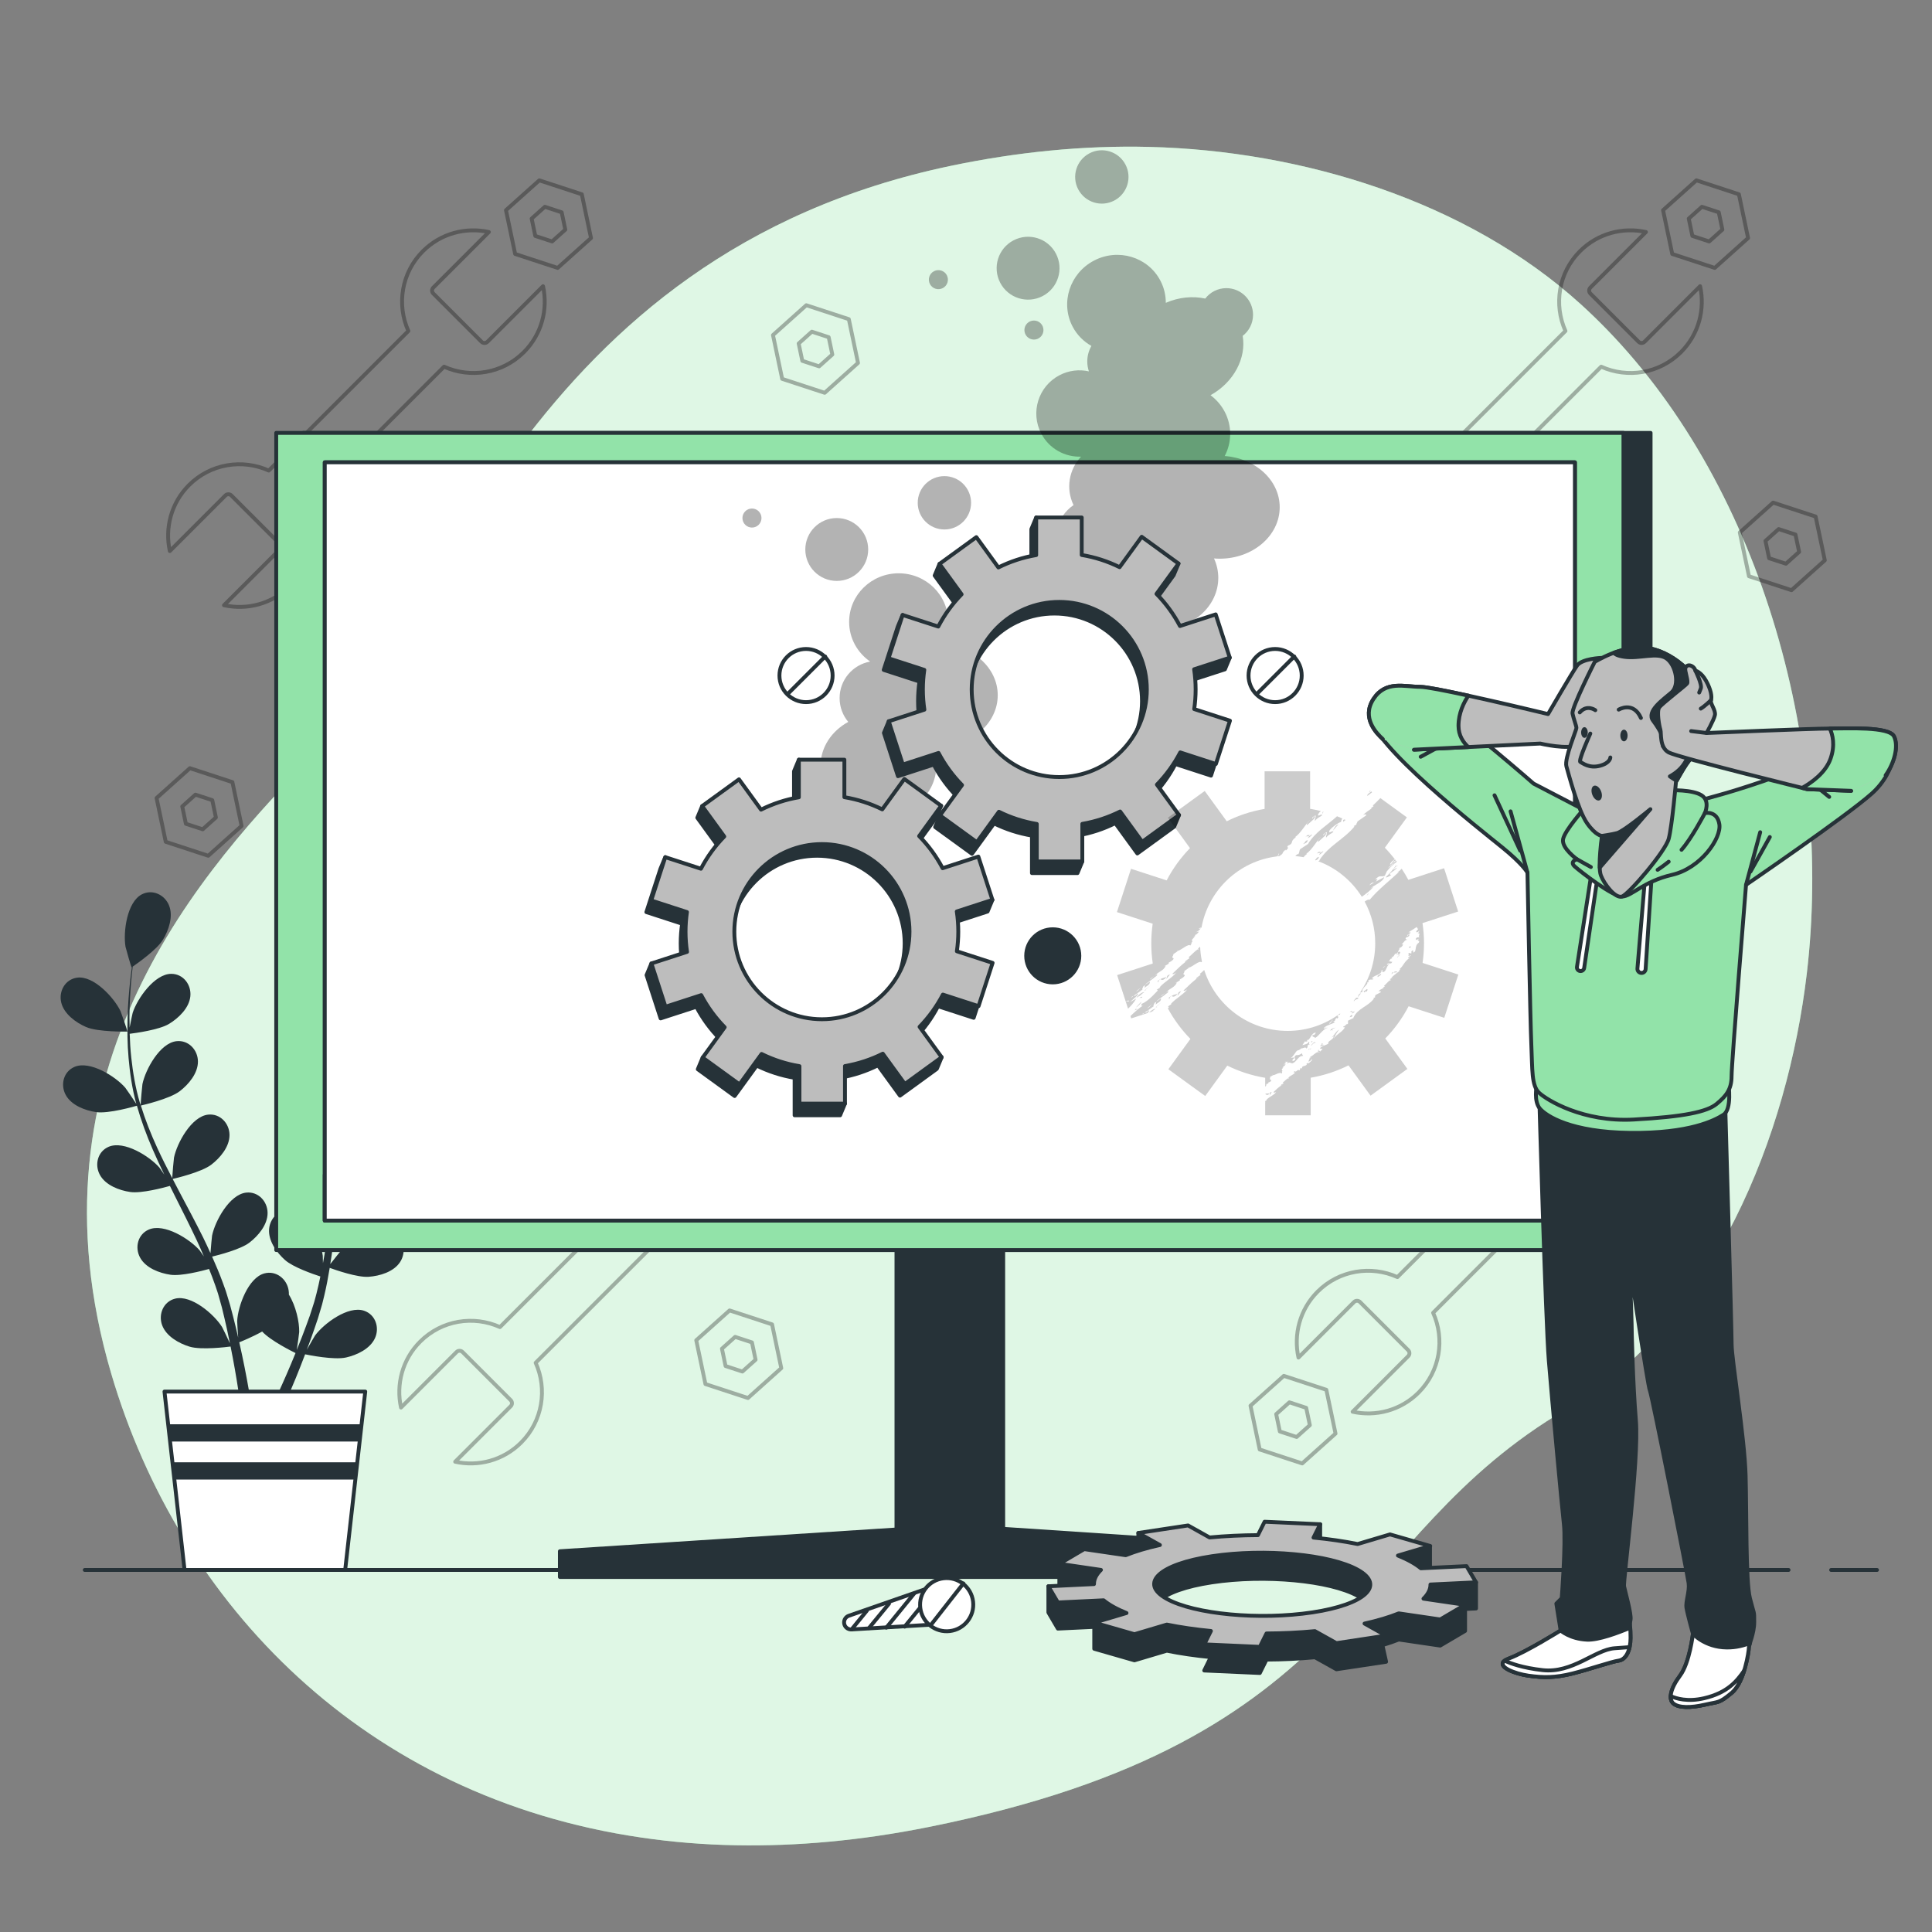 <?xml version="1.0" encoding="utf-8"?>
<!-- Generator: Adobe Illustrator 27.5.0, SVG Export Plug-In . SVG Version: 6.00 Build 0)  -->
<svg version="1.1" xmlns="http://www.w3.org/2000/svg" xmlns:xlink="http://www.w3.org/1999/xlink" x="0px" y="0px"
	 viewBox="0 0 500 500" style="enable-background:new 0 0 500 500;" xml:space="preserve">
<rect x="0" y="0" width="500" height="500" fill="#808080" stroke="none"/>
<g id="Background_Simple">
	<g>
		<path style="fill:#92E3A9;" d="M467.605,251.913c-4.936,41.801-24.022,90.403-62.141,112.73
			c-57.595,33.742-52.774,85.638-165.193,108.199c-17.527,3.519-34.161,5-49.846,4.708c-8.432-0.156-16.593-0.836-24.465-1.995
			C94.512,465.119,46.43,415.455,28.79,355.505C5.575,276.66,51.928,225.042,82.652,193.941
			c30.724-31.1,53.226-128.004,163.567-151.052c16.824-3.507,34.029-5.296,51.229-4.867c39.259,0.963,82.08,13.855,111.71,40.761
			c2.225,2.022,4.388,4.118,6.497,6.278C456.838,127.332,474.338,194.925,467.605,251.913z"/>
		<path style="opacity:0.7;fill:#FFFFFF;" d="M467.605,251.913c-4.936,41.801-24.022,90.403-62.141,112.73
			c-57.595,33.742-52.774,85.638-165.193,108.199c-17.527,3.519-34.161,5-49.846,4.708c-8.432-0.156-16.593-0.836-24.465-1.995
			C94.512,465.119,46.43,415.455,28.79,355.505C5.575,276.66,51.928,225.042,82.652,193.941
			c30.724-31.1,53.226-128.004,163.567-151.052c16.824-3.507,34.029-5.296,51.229-4.867c39.259,0.963,82.08,13.855,111.71,40.761
			c2.225,2.022,4.388,4.118,6.497,6.278C456.838,127.332,474.338,194.925,467.605,251.913z"/>
	</g>
</g>
<g id="Plant">
	<g>
		<g>
			<path style="fill:#263238;" d="M22.257,265.784c3.109,1.358,10.714,1.187,10.72,1.187c0.079-0.002-1.635-4.978-1.779-5.28
				c-1.668-3.491-6.945-9.255-11.239-8.674c-3.093,0.418-4.813,3.514-4.115,6.426C16.557,262.417,19.609,264.626,22.257,265.784z"/>
			<path style="fill:#263238;" d="M24.882,287.813c3.225,0.47,10.013-1.498,10.552-1.657c1.072,3.8,2.479,7.612,4.117,11.39
				c0.933,2.162,1.941,4.31,2.978,6.451c-0.619-0.907-1.179-1.713-1.269-1.818c-2.532-2.926-9.143-7.091-13.131-5.397
				c-2.874,1.22-3.715,4.659-2.272,7.284c1.472,2.681,5.001,4.006,7.859,4.423c2.902,0.423,8.722-1.139,10.257-1.573
				c0.406,0.817,0.803,1.638,1.213,2.453c1.965,3.914,3.943,7.81,5.767,11.692c0.643,1.367,1.226,2.738,1.815,4.107
				c-0.551-0.805-1.021-1.479-1.104-1.574c-2.532-2.925-9.143-7.091-13.131-5.397c-2.873,1.22-3.715,4.66-2.272,7.284
				c1.474,2.681,5.001,4.006,7.861,4.422c2.769,0.404,8.154-0.99,9.98-1.496c0.56,1.42,1.124,2.842,1.603,4.243
				c0.306,0.964,0.667,1.872,0.919,2.857c0.271,0.971,0.539,1.932,0.804,2.883c0.444,1.851,0.914,3.758,1.302,5.575
				c0.279,1.262,0.522,2.469,0.77,3.685c-0.624-1.369-1.903-4.023-2.035-4.233c-2.058-3.276-7.962-8.394-12.161-7.325
				c-3.025,0.771-4.378,4.044-3.349,6.856c1.05,2.872,4.335,4.717,7.098,5.562c3.043,0.93,9.779,0.08,10.62-0.032
				c0.404,2.013,0.777,3.974,1.1,5.831c0.722,4.097,1.267,7.77,1.682,10.879h2.84c-0.495-3.216-1.142-7.048-1.999-11.35
				c-0.401-2.046-0.871-4.223-1.375-6.455c0.506-0.201,3.38-1.363,5.925-2.786c2.217,2.402,7.9,5.212,8.636,5.57
				c-0.773,1.902-1.544,3.744-2.299,5.47c-1.571,3.616-3.064,6.823-4.381,9.552h3.071c1.132-2.515,2.378-5.379,3.675-8.552
				c0.794-1.928,1.604-4.004,2.414-6.143c0.815,0.17,7.483,1.525,10.592,0.823c2.818-0.637,6.232-2.232,7.495-5.018
				c1.235-2.728,0.129-6.092-2.831-7.086c-4.106-1.38-10.376,3.285-12.673,6.398c-0.136,0.183-1.384,2.34-2.148,3.714
				c0.326-0.875,0.653-1.723,0.979-2.628c0.656-1.786,1.257-3.589,1.911-5.525c0.283-0.946,0.569-1.902,0.858-2.868
				c0.306-0.952,0.509-1.995,0.772-3.001c0.559-2.346,1.01-4.749,1.412-7.181c1.566,0.57,7.156,2.515,10.052,2.311
				c2.883-0.203,6.498-1.261,8.167-3.825c1.635-2.509,1.051-6.003-1.723-7.434c-3.851-1.986-10.755,1.676-13.497,4.405
				c-0.171,0.17-1.918,2.349-2.855,3.565c0.23-1.463,0.466-2.923,0.651-4.411c0.534-4.296,0.939-8.661,1.364-13.014
				c0.129-1.334,0.274-2.661,0.414-3.989c0.555,0.209,7.149,2.664,10.393,2.436c2.882-0.202,6.499-1.262,8.168-3.825
				c1.634-2.509,1.051-6.003-1.723-7.433c-3.851-1.986-10.754,1.675-13.496,4.404c-0.206,0.205-2.717,3.345-3.316,4.175
				c0.309-2.927,0.645-5.841,1.092-8.7c0.611-3.945,1.43-7.783,2.497-11.442c0.258,0.098,7.129,2.691,10.451,2.458
				c2.883-0.203,6.499-1.262,8.168-3.825c1.634-2.509,1.052-6.002-1.723-7.434c-3.851-1.986-10.754,1.675-13.497,4.404
				c-0.214,0.214-2.914,3.594-3.359,4.242c0.064-0.217,0.106-0.45,0.173-0.666c1.19-3.892,2.83-7.513,4.533-10.828
				c0.986-1.928,2.036-3.716,3.095-5.433c1.231,0.614,6.884,3.359,9.896,3.48c2.888,0.115,6.598-0.54,8.538-2.905
				c1.901-2.315,1.705-5.851-0.896-7.578c-3.61-2.397-10.873,0.484-13.899,2.896c-0.164,0.131-1.689,1.65-2.784,2.771
				c0.49-0.768,0.982-1.569,1.466-2.294c1.812-2.73,3.64-5.117,5.276-7.22c0.94-1.187,1.813-2.242,2.641-3.221
				c1.521-0.026,7.652-0.213,10.332-1.471c2.615-1.229,5.607-3.52,6.24-6.512c0.619-2.93-1.185-5.979-4.287-6.313
				c-4.308-0.464-9.427,5.439-11.001,8.974c-0.136,0.306-1.714,5.327-1.635,5.327c0,0,0.074-0.001,0.092-0.001
				c-0.816,0.926-1.679,1.927-2.6,3.042c-1.686,2.07-3.57,4.424-5.449,7.125c-1.885,2.694-3.856,5.675-5.65,9.001
				c-1.803,3.332-3.528,6.929-4.826,10.865c-0.015,0.044-0.024,0.093-0.039,0.137c0.023-1.269-0.033-4.82-0.069-5.092
				c-0.497-3.837-3.713-10.959-7.974-11.747c-3.07-0.567-5.669,1.838-5.914,4.823c-0.249,3.049,1.961,6.099,4.116,8.025
				c2.43,2.171,9.177,4.273,9.715,4.44c-1.203,3.759-2.131,7.715-2.85,11.77c-0.414,2.318-0.758,4.666-1.074,7.024
				c-0.016-1.098-0.038-2.08-0.057-2.216c-0.498-3.838-3.713-10.958-7.974-11.746c-3.07-0.568-5.669,1.838-5.913,4.823
				c-0.25,3.048,1.96,6.099,4.115,8.024c2.188,1.953,7.903,3.862,9.422,4.346c-0.112,0.906-0.233,1.81-0.341,2.716
				c-0.52,4.348-1.019,8.689-1.64,12.932c-0.218,1.496-0.487,2.96-0.752,4.426c-0.015-0.975-0.036-1.796-0.052-1.921
				c-0.497-3.837-3.713-10.959-7.973-11.747c-3.07-0.567-5.67,1.837-5.915,4.823c-0.25,3.047,1.962,6.099,4.117,8.024
				c2.086,1.864,7.347,3.673,9.149,4.257c-0.316,1.494-0.63,2.99-1.004,4.424c-0.278,0.973-0.477,1.928-0.81,2.89
				c-0.309,0.958-0.615,1.908-0.919,2.848c-0.651,1.789-1.312,3.639-1.99,5.369c-0.463,1.206-0.927,2.347-1.39,3.498
				c0.234-1.486,0.632-4.405,0.637-4.652c0.059-2.57-0.853-6.748-2.67-9.686c0.011-0.38-0.011-0.758-0.071-1.134
				c-0.475-2.957-3.253-5.153-6.27-4.35c-4.187,1.114-6.842,8.464-7.04,12.327c-0.012,0.228,0.137,2.715,0.257,4.283
				c-0.211-0.911-0.405-1.797-0.633-2.732c-0.439-1.852-0.932-3.687-1.454-5.664c-0.285-0.945-0.575-1.9-0.867-2.865
				c-0.269-0.962-0.675-1.944-1.012-2.928c-0.828-2.264-1.777-4.519-2.784-6.768c1.622-0.388,7.356-1.85,9.659-3.618
				c2.293-1.759,4.724-4.638,4.703-7.695c-0.022-2.995-2.434-5.587-5.538-5.25c-4.308,0.468-8.046,7.33-8.828,11.119
				c-0.049,0.237-0.304,3.018-0.415,4.549c-0.615-1.347-1.224-2.696-1.891-4.039c-1.925-3.878-3.994-7.742-6.042-11.607
				c-0.628-1.184-1.239-2.37-1.856-3.555c0.579-0.133,7.433-1.723,10.013-3.702c2.292-1.759,4.724-4.637,4.702-7.696
				c-0.021-2.994-2.434-5.587-5.538-5.249c-4.308,0.468-8.046,7.329-8.828,11.119c-0.058,0.285-0.42,4.289-0.462,5.311
				c-1.356-2.611-2.684-5.227-3.889-7.858c-1.666-3.628-3.101-7.28-4.229-10.921c0.27-0.061,7.431-1.689,10.073-3.716
				c2.293-1.759,4.724-4.637,4.702-7.696c-0.021-2.995-2.434-5.586-5.538-5.249c-4.308,0.467-8.045,7.33-8.827,11.119
				c-0.062,0.298-0.448,4.605-0.462,5.39c-0.067-0.216-0.16-0.433-0.224-0.65c-1.154-3.903-1.784-7.828-2.192-11.532
				c-0.242-2.151-0.352-4.221-0.414-6.238c1.365-0.167,7.594-0.996,10.173-2.557c2.473-1.497,5.206-4.09,5.52-7.133
				c0.307-2.979-1.807-5.821-4.928-5.826c-4.333-0.008-8.802,6.402-9.996,10.083c-0.065,0.2-0.5,2.308-0.794,3.847
				c-0.014-0.91-0.046-1.85-0.042-2.722c0.006-3.277,0.213-6.277,0.418-8.932c0.129-1.509,0.275-2.872,0.426-4.144
				c1.254-0.863,6.264-4.399,7.806-6.928c1.504-2.468,2.734-6.028,1.611-8.873c-1.1-2.786-4.285-4.333-7.058-2.9
				c-3.849,1.99-4.862,9.738-4.225,13.555c0.056,0.329,1.509,5.388,1.575,5.345c0,0,0.061-0.042,0.075-0.052
				c-0.169,1.222-0.336,2.534-0.49,3.971c-0.264,2.656-0.537,5.66-0.614,8.949c-0.085,3.286-0.086,6.861,0.253,10.624
				c0.335,3.772,0.88,7.725,1.968,11.724c0.013,0.045,0.031,0.091,0.044,0.135c-0.682-1.071-2.688-4.001-2.868-4.209
				c-2.531-2.926-9.142-7.092-13.131-5.399c-2.873,1.221-3.715,4.661-2.272,7.285C18.496,286.071,22.023,287.396,24.882,287.813z"/>
			<path style="fill:#263238;" d="M99.181,267.457c0.067,0.042,1.383-5.055,1.43-5.386c0.533-3.832-0.689-11.55-4.59-13.435
				c-2.81-1.358-5.952,0.275-6.976,3.09c-1.046,2.874,0.28,6.4,1.85,8.826C92.738,263.401,99.176,267.453,99.181,267.457z"/>
		</g>
		<polygon style="fill:#FFFFFF;stroke:#263238;stroke-linecap:round;stroke-linejoin:round;stroke-miterlimit:10;" points="
			89.331,406.303 47.762,406.303 42.566,360.137 94.528,360.137 		"/>
		<g>
			<polygon style="fill:#263238;" points="43.518,368.595 44.021,373.068 93.072,373.068 93.576,368.595 			"/>
			<polygon style="fill:#263238;" points="91.965,382.908 92.468,378.435 44.625,378.435 45.129,382.908 			"/>
		</g>
	</g>
</g>
<g id="Tools">
	<g>
		<g>
			<path style="opacity:0.3;fill:none;stroke:#000000;stroke-linecap:round;stroke-linejoin:round;stroke-miterlimit:10;" d="
				M78.801,131.023l36.126-36.126c6.799,3.063,15.065,1.822,20.652-3.764c4.633-4.633,6.274-11.11,4.958-17.066l-14.375,14.375
				c-0.43,0.43-1.127,0.43-1.557,0l-12.463-12.463c-0.43-0.43-0.43-1.127,0-1.557l14.375-14.375
				c-5.956-1.316-12.433,0.325-17.066,4.958c-5.586,5.586-6.827,13.852-3.764,20.652L69.56,121.783
				c-6.8-3.063-15.066-1.822-20.652,3.764c-4.633,4.633-6.274,11.11-4.958,17.066l14.375-14.375c0.43-0.43,1.127-0.43,1.557,0
				L72.347,140.7c0.43,0.43,0.43,1.127,0,1.557l-14.375,14.375c5.956,1.316,12.433-0.325,17.066-4.958
				C80.623,146.089,81.864,137.823,78.801,131.023z"/>
			<path style="opacity:0.3;fill:none;stroke:#000000;stroke-linecap:round;stroke-linejoin:round;stroke-miterlimit:10;" d="
				M150.572,50.278l-11.002-3.607l-8.625,7.725l2.377,11.332l11.002,3.607l8.625-7.725L150.572,50.278z M142.887,62.488
				l-4.355-1.428l-0.941-4.486l3.414-3.058l4.355,1.428l0.941,4.486L142.887,62.488z"/>
		</g>
		<g>
			<path style="opacity:0.3;fill:none;stroke:#000000;stroke-linecap:round;stroke-linejoin:round;stroke-miterlimit:10;" d="
				M397.778,294.383l-36.126,36.126c-6.799-3.064-15.066-1.822-20.652,3.764c-4.633,4.633-6.274,11.11-4.958,17.066l14.375-14.375
				c0.43-0.43,1.127-0.43,1.557,0l12.463,12.463c0.43,0.43,0.43,1.127,0,1.557l-14.375,14.375
				c5.956,1.316,12.433-0.325,17.066-4.958c5.586-5.586,6.827-13.852,3.764-20.652l36.126-36.126
				c6.799,3.064,15.066,1.822,20.652-3.764c4.633-4.633,6.274-11.11,4.958-17.066l-14.375,14.375c-0.43,0.43-1.127,0.43-1.557,0
				l-12.463-12.463c-0.43-0.43-0.43-1.127,0-1.557l14.375-14.375c-5.956-1.316-12.433,0.325-17.066,4.958
				C395.956,279.318,394.714,287.584,397.778,294.383z"/>
			<path style="opacity:0.3;fill:none;stroke:#000000;stroke-linecap:round;stroke-linejoin:round;stroke-miterlimit:10;" d="
				M326.007,375.129l11.002,3.607l8.625-7.725l-2.377-11.332l-11.002-3.607l-8.625,7.725L326.007,375.129z M333.691,362.918
				l4.355,1.428l0.941,4.486l-3.414,3.058l-4.355-1.428l-0.941-4.486L333.691,362.918z"/>
		</g>
		<g>
			<path style="opacity:0.3;fill:none;stroke:#000000;stroke-linecap:round;stroke-linejoin:round;stroke-miterlimit:10;" d="
				M378.253,131.023l36.126-36.126c6.799,3.063,15.065,1.822,20.651-3.764c4.633-4.633,6.274-11.11,4.958-17.066l-14.375,14.375
				c-0.43,0.43-1.127,0.43-1.557,0l-12.463-12.463c-0.43-0.43-0.43-1.127,0-1.557l14.375-14.375
				c-5.956-1.316-12.433,0.325-17.066,4.958c-5.586,5.586-6.827,13.852-3.764,20.652l-36.126,36.126
				c-6.799-3.063-15.066-1.822-20.652,3.764c-4.633,4.633-6.274,11.11-4.958,17.066l14.375-14.375c0.43-0.43,1.127-0.43,1.557,0
				l12.463,12.463c0.43,0.43,0.43,1.127,0,1.557l-14.375,14.375c5.956,1.316,12.433-0.325,17.066-4.958
				C380.076,146.089,381.317,137.823,378.253,131.023z"/>
			<path style="opacity:0.3;fill:none;stroke:#000000;stroke-linecap:round;stroke-linejoin:round;stroke-miterlimit:10;" d="
				M450.024,50.278l-11.002-3.607l-8.625,7.725l2.377,11.332l11.002,3.607l8.625-7.725L450.024,50.278z M442.34,62.488l-4.355-1.428
				l-0.941-4.486l3.414-3.058l4.355,1.428l0.941,4.486L442.34,62.488z"/>
			<path style="opacity:0.3;fill:none;stroke:#000000;stroke-linecap:round;stroke-linejoin:round;stroke-miterlimit:10;" d="
				M469.883,133.683l-11.002-3.608l-8.625,7.725l2.377,11.332l11.002,3.607l8.625-7.725L469.883,133.683z M462.198,145.893
				l-4.355-1.428l-0.941-4.486l3.414-3.058l4.355,1.428l0.941,4.486L462.198,145.893z"/>
			<path style="opacity:0.3;fill:none;stroke:#000000;stroke-linecap:round;stroke-linejoin:round;stroke-miterlimit:10;" d="
				M219.674,82.6l-11.002-3.608l-8.625,7.725l2.377,11.332l11.002,3.607l8.625-7.725L219.674,82.6z M211.99,94.811l-4.355-1.428
				l-0.941-4.486l3.414-3.058l4.355,1.428l0.941,4.486L211.99,94.811z"/>
			<path style="opacity:0.3;fill:none;stroke:#000000;stroke-linecap:round;stroke-linejoin:round;stroke-miterlimit:10;" d="
				M199.816,342.745l-11.002-3.607l-8.625,7.725l2.377,11.332l11.002,3.608l8.625-7.725L199.816,342.745z M192.132,354.956
				l-4.355-1.428l-0.941-4.486l3.414-3.058l4.355,1.428l0.941,4.486L192.132,354.956z"/>
			<path style="opacity:0.3;fill:none;stroke:#000000;stroke-linecap:round;stroke-linejoin:round;stroke-miterlimit:10;" d="
				M60.145,202.413l-11.002-3.607l-8.625,7.725l2.377,11.332l11.002,3.607l8.625-7.725L60.145,202.413z M52.461,214.623
				l-4.355-1.428l-0.941-4.486l3.414-3.058l4.355,1.428l0.941,4.486L52.461,214.623z"/>
		</g>
		<g>
			<path style="opacity:0.3;fill:none;stroke:#000000;stroke-linecap:round;stroke-linejoin:round;stroke-miterlimit:10;" d="
				M138.629,352.688l36.126-36.126c6.799,3.064,15.066,1.822,20.652-3.764c4.633-4.633,6.274-11.11,4.958-17.066l-14.375,14.375
				c-0.43,0.43-1.127,0.43-1.557,0l-12.463-12.463c-0.43-0.43-0.43-1.127,0-1.557l14.375-14.375
				c-5.956-1.316-12.433,0.325-17.066,4.958c-5.586,5.586-6.827,13.852-3.764,20.652l-36.126,36.126
				c-6.799-3.064-15.065-1.822-20.652,3.764c-4.633,4.633-6.274,11.11-4.958,17.066l14.375-14.375c0.43-0.43,1.127-0.43,1.557,0
				l12.463,12.463c0.43,0.43,0.43,1.127,0,1.557l-14.375,14.375c5.956,1.316,12.433-0.325,17.066-4.958
				C140.451,367.754,141.692,359.487,138.629,352.688z"/>
			<path style="opacity:0.3;fill:none;stroke:#000000;stroke-linecap:round;stroke-linejoin:round;stroke-miterlimit:10;" d="
				M210.399,271.942l-11.002-3.607l-8.625,7.725l2.377,11.332l11.002,3.608l8.625-7.725L210.399,271.942z M202.715,284.153
				l-4.355-1.428l-0.941-4.486l3.414-3.058l4.355,1.428l0.941,4.486L202.715,284.153z"/>
		</g>
	</g>
</g>
<g id="Device">
	<g>
		
			<rect x="232.004" y="295.886" style="fill:#263238;stroke:#263238;stroke-linecap:round;stroke-linejoin:round;stroke-miterlimit:10;" width="27.626" height="111.457"/>
		
			<rect x="78.511" y="112.029" style="fill:#263238;stroke:#263238;stroke-linecap:round;stroke-linejoin:round;stroke-miterlimit:10;" width="348.662" height="211.484"/>
		
			<rect x="71.487" y="112.029" style="fill:#92E3A9;stroke:#263238;stroke-linecap:round;stroke-linejoin:round;stroke-miterlimit:10;" width="348.662" height="211.484"/>
		<g>
			
				<rect x="84.051" y="119.65" style="fill:#FFFFFF;stroke:#263238;stroke-linecap:round;stroke-linejoin:round;stroke-miterlimit:10;" width="323.533" height="196.242"/>
			
				<rect x="84.051" y="304.073" style="fill:#FFFFFF;stroke:#263238;stroke-linecap:round;stroke-linejoin:round;stroke-miterlimit:10;" width="323.533" height="11.818"/>
		</g>
		<polygon style="fill:#263238;stroke:#263238;stroke-linecap:round;stroke-linejoin:round;stroke-miterlimit:10;" points="
			247.326,394.84 144.898,401.459 144.898,408.128 346.737,408.128 346.737,401.459 		"/>
		
			<rect x="84.051" y="119.65" style="fill:#FFFFFF;stroke:#263238;stroke-linecap:round;stroke-linejoin:round;stroke-miterlimit:10;" width="323.533" height="196.242"/>
	</g>
</g>
<g id="Floor">
	<g>
		
			<line style="fill:none;stroke:#263238;stroke-linecap:round;stroke-linejoin:round;stroke-miterlimit:10;" x1="462.874" y1="406.303" x2="21.936" y2="406.303"/>
		
			<line style="fill:none;stroke:#263238;stroke-linecap:round;stroke-linejoin:round;stroke-miterlimit:10;" x1="485.768" y1="406.303" x2="473.897" y2="406.303"/>
	</g>
</g>
<g id="Character">
	<g>
		<g>
			<path style="fill:#263238;stroke:#263238;stroke-linecap:round;stroke-linejoin:round;stroke-miterlimit:10;" d="M398.33,282.825
				c0,0,1.665,58.977,2.5,69.276c0.835,10.299,3.34,37.3,3.897,42.31c0.557,5.01-0.557,19.207-0.557,19.207
				c-1.392,1.392-1.392,1.392-1.392,1.392l1.113,6.959c0,0-8.907,5.567-13.361,7.237c-4.454,1.67,1.113,3.897,5.01,4.454
				s6.959,0.557,11.413-0.557c4.454-1.113,10.021-3.062,11.969-3.34c1.948-0.278,3.062-2.784,3.062-5.845
				c0-3.062-0.278-3.34,0-4.732c0.278-1.392-1.392-7.237-1.67-8.629c-0.278-1.392,3.897-32.846,3.062-42.867
				c-0.835-10.021-1.113-23.66-1.113-25.052c0-1.392-0.557-15.866-0.557-15.866s4.732,32.011,5.289,33.124
				s9.742,47.599,10.021,49.826c0.278,2.227-0.835,4.732-0.557,6.402c0.278,1.67,1.67,6.681,1.67,6.681s-0.835,7.516-3.34,10.856
				c-2.505,3.34-3.062,6.124-1.67,7.237c1.392,1.114,4.454,1.114,8.072,0.278c3.619-0.835,3.619-0.278,6.959-3.062
				c3.34-2.784,4.454-10.856,4.454-11.691c0-0.835,1.392-3.619,1.392-6.681c0-3.062,0-1.67-1.113-6.124
				c-1.113-4.454-0.835-21.712-1.113-31.733c-0.278-10.021-3.619-30.063-3.619-33.96s-1.67-62.073-1.67-62.073
				S419.769,293.994,398.33,282.825z"/>
			<g>
				<path style="fill:#FFFFFF;stroke:#263238;stroke-linecap:round;stroke-linejoin:round;stroke-miterlimit:10;" d="
					M410.728,424.349c-4.445-0.202-6.836-2.38-6.836-2.38s-8.908,5.567-13.361,7.237c-4.454,1.67,1.113,3.897,5.01,4.454
					c3.897,0.557,6.959,0.557,11.413-0.557c4.454-1.113,10.021-3.062,11.969-3.34c1.948-0.278,3.062-2.784,3.062-5.845
					c0-1.285-0.049-2.078-0.085-2.67C418.818,422.549,413.694,424.483,410.728,424.349z"/>
				<path style="fill:#FFFFFF;stroke:#263238;stroke-linecap:round;stroke-linejoin:round;stroke-miterlimit:10;" d="
					M417.799,426.571c-5.051,0.404-10.845,6.532-18.587,5.657c-5.179-0.585-8.303-1.742-9.809-2.444
					c-2.097,1.569,2.676,3.382,6.138,3.876c3.897,0.557,6.959,0.557,11.413-0.557c4.454-1.113,10.021-3.062,11.969-3.34
					c1.411-0.202,2.377-1.58,2.806-3.483C420.822,426.339,419.56,426.43,417.799,426.571z"/>
			</g>
			<g>
				<path style="fill:#FFFFFF;stroke:#263238;stroke-linecap:round;stroke-linejoin:round;stroke-miterlimit:10;" d="
					M446.891,426.369c-5.713-0.053-8.761-3.565-8.761-3.565s-0.835,7.516-3.34,10.856c-2.505,3.34-3.062,6.124-1.67,7.237
					c1.392,1.114,4.454,1.114,8.072,0.278c3.619-0.835,3.619-0.278,6.959-3.062c3.34-2.784,4.454-10.856,4.454-11.691
					c0-0.25,0.13-0.69,0.305-1.243C451.396,425.827,449.363,426.392,446.891,426.369z"/>
				<path style="fill:#FFFFFF;stroke:#263238;stroke-linecap:round;stroke-linejoin:round;stroke-miterlimit:10;" d="
					M448.151,438.113c1.484-1.236,2.526-3.516,3.229-5.741c-0.015,0.021-0.029,0.037-0.044,0.058
					c-1.818,2.626-4.243,5.657-10.303,7.071c-4.314,1.007-7.288,0.07-8.65-0.554c-0.037,0.852,0.205,1.525,0.737,1.95
					c1.392,1.114,4.454,1.114,8.072,0.278C444.81,440.34,444.81,440.897,448.151,438.113z"/>
			</g>
		</g>
		<path style="fill:#92E3A9;stroke:#263238;stroke-linecap:round;stroke-linejoin:round;stroke-miterlimit:10;" d="M397.694,281.06
			c0,0-0.808,3.88,0.808,5.82c1.617,1.94,8.083,6.143,23.441,6.305c15.358,0.162,21.824-3.233,24.088-4.688
			c2.263-1.455,1.293-7.921,1.293-7.921s-10.67,4.85-22.956,5.335C412.081,286.395,397.694,281.06,397.694,281.06z"/>
		<g>
			<path style="fill:#92E3A9;stroke:#263238;stroke-linecap:round;stroke-linejoin:round;stroke-miterlimit:10;" d="
				M410.996,210.137l-14.106-7.341c0,0-17.272-15.114-25.765-20.727c-8.492-5.614-15.689-3.742-16.265,3.167
				c-0.576,6.909,28.644,29.795,33.969,34.113c5.326,4.318,6.477,6.477,6.477,6.477s0.72,38.575,1.008,44.765
				c0.288,6.189,0,10.364,2.015,12.235c2.015,1.871,11.371,7.629,24.469,6.909c13.098-0.72,19-2.015,21.447-4.03
				c2.447-2.015,3.886-3.742,3.886-7.197s3.742-49.514,3.742-49.514s25.909-17.704,32.53-23.606
				c6.621-5.901,7.053-14.25,2.735-15.113c-4.318-0.864-15.257,4.462-19.576,7.197c-4.318,2.735-18.136,7.053-22.886,8.348
				c-4.75,1.295-9.5,2.735-9.5,2.735S423.231,211.864,410.996,210.137z"/>
			
				<line style="fill:none;stroke:#263238;stroke-linecap:round;stroke-linejoin:round;stroke-miterlimit:10;" x1="395.307" y1="225.826" x2="390.933" y2="209.977"/>
			
				<line style="fill:none;stroke:#263238;stroke-linecap:round;stroke-linejoin:round;stroke-miterlimit:10;" x1="393.425" y1="220.155" x2="386.778" y2="205.822"/>
			
				<line style="fill:none;stroke:#263238;stroke-linecap:round;stroke-linejoin:round;stroke-miterlimit:10;" x1="451.875" y1="228.993" x2="455.534" y2="215.377"/>
			
				<line style="fill:none;stroke:#263238;stroke-linecap:round;stroke-linejoin:round;stroke-miterlimit:10;" x1="453.041" y1="225.556" x2="458.027" y2="216.624"/>
			
				<line style="fill:none;stroke:#263238;stroke-linecap:round;stroke-linejoin:round;stroke-miterlimit:10;" x1="376.808" y1="190.866" x2="367.668" y2="195.852"/>
			
				<line style="fill:none;stroke:#263238;stroke-linecap:round;stroke-linejoin:round;stroke-miterlimit:10;" x1="469.036" y1="202.706" x2="473.398" y2="206.238"/>
		</g>
		<path style="fill:#FFFFFF;stroke:#263238;stroke-linecap:round;stroke-linejoin:round;stroke-miterlimit:10;" d="M411.716,226.978
			l-3.598,23.249c-0.08,0.515,0.273,0.997,0.789,1.076l0,0c0.517,0.08,1-0.277,1.076-0.795l3.316-22.523L411.716,226.978z"/>
		<path style="fill:#FFFFFF;stroke:#263238;stroke-linecap:round;stroke-linejoin:round;stroke-miterlimit:10;" d="M425.678,227.841
			l-1.912,22.808c-0.054,0.647,0.48,1.191,1.128,1.147l0,0c0.531-0.035,0.954-0.459,0.988-0.99l1.523-23.397L425.678,227.841z"/>
		<g>
			<path style="fill:#92E3A9;stroke:#263238;stroke-linecap:round;stroke-linejoin:round;stroke-miterlimit:10;" d="
				M410.133,209.129c0,0-5.182,5.758-5.614,8.061c-0.432,2.303,3.598,5.182,3.598,5.182s-2.015,0.576-0.576,1.871
				c1.439,1.295,9.788,7.773,12.235,7.773c2.447,0,5.47-3.886,12.954-5.614c7.485-1.727,12.81-9.5,12.235-13.098
				c-0.576-3.598-3.742-2.879-3.742-2.879s1.439-3.167-0.864-4.606c-2.303-1.439-7.629-1.439-10.22-1.151
				C427.549,204.955,416.61,205.531,410.133,209.129z"/>
			<path style="fill:none;stroke:#263238;stroke-linecap:round;stroke-linejoin:round;stroke-miterlimit:10;" d="M431.854,223.013
				c-1.584,1.273-2.866,2.094-2.866,2.094"/>
			<path style="fill:none;stroke:#263238;stroke-linecap:round;stroke-linejoin:round;stroke-miterlimit:10;" d="M441.223,210.425
				c0,0-3.454,6.621-6.045,9.5"/>
			
				<line style="fill:none;stroke:#263238;stroke-linecap:round;stroke-linejoin:round;stroke-miterlimit:10;" x1="408.118" y1="222.372" x2="411.716" y2="224.387"/>
		</g>
		<g>
			<path style="fill:#BDBDBD;stroke:#263238;stroke-linecap:round;stroke-linejoin:round;stroke-miterlimit:10;" d="
				M357.883,191.281c-1.583-1.439-5.613-5.47-2.447-10.364c3.167-4.894,8.061-3.167,12.091-3.167c4.03,0,33.106,7.053,33.106,7.053
				s6.189-10.651,7.485-12.523c1.296-1.871,6.333-2.015,6.333-2.015s1.151,0.432,0.576,1.871c-0.576,1.439-1.583,0.72-1.871,4.03
				c-0.288,3.311-1.871,15.114-4.606,16.553c-2.735,1.439-9.932-0.288-9.932-0.288l-32.674,1.583"/>
			<path style="fill:#92E3A9;stroke:#263238;stroke-linecap:round;stroke-linejoin:round;stroke-miterlimit:10;" d="
				M365.944,194.016l14.06-0.681c-1.336-1.213-2.545-2.999-2.545-5.508c0-3.324,1.411-6.084,2.564-7.789
				c-5.803-1.265-10.962-2.286-12.495-2.286c-4.03,0-8.924-1.727-12.091,3.167c-3.167,4.894,0.864,8.924,2.447,10.364"/>
		</g>
		<g>
			<path style="fill:#BDBDBD;stroke:#263238;stroke-linecap:round;stroke-linejoin:round;stroke-miterlimit:10;" d="
				M412.724,171.274c0,0-6.045,11.947-5.758,13.386c0.288,1.439,1.008,3.167,1.008,3.742c0,0.576-3.167,7.917-2.591,9.932
				c0.576,2.015,3.023,11.371,5.326,14.682c2.303,3.311,3.886,3.311,3.886,3.311s-1.151,7.917-0.288,10.22
				c0.864,2.303,3.742,6.045,5.47,5.47c1.727-0.576,11.227-11.659,12.091-14.969c0.864-3.311,1.871-14.682,1.871-14.682
				s1.727-3.167,2.735-4.606c1.008-1.439,4.894-5.902,5.182-13.386c0.288-7.485-6.909-14.394-13.386-16.265
				C421.792,166.236,415.027,169.978,412.724,171.274z"/>
			<path style="fill:none;stroke:#263238;stroke-linecap:round;stroke-linejoin:round;stroke-miterlimit:10;" d="M411.572,189.842
				c0,0-3.167,7.053-2.591,7.341c0.576,0.288,2.303,1.727,5.038,1.008s2.735-2.159,2.735-2.159"/>
			<path style="fill:#263238;" d="M414.371,204.809c0.395,1.04,0.203,2.078-0.428,2.318c-0.632,0.24-1.464-0.409-1.859-1.449
				c-0.395-1.04-0.204-2.078,0.428-2.318C413.144,203.119,413.976,203.768,414.371,204.809z"/>
			<path style="fill:#263238;stroke:#263238;stroke-linecap:round;stroke-linejoin:round;stroke-miterlimit:10;" d="
				M414.595,216.326c0,0,2.159-0.288,3.886-0.72c1.727-0.432,8.636-6.189,8.636-6.189l-13.098,15.113L414.595,216.326z"/>
			<path style="fill:none;stroke:#263238;stroke-linecap:round;stroke-linejoin:round;stroke-miterlimit:10;" d="M418.913,183.652
				c0,0,3.742-2.303,5.758,2.159"/>
			<path style="fill:none;stroke:#263238;stroke-linecap:round;stroke-linejoin:round;stroke-miterlimit:10;" d="M412.868,183.796
				c0,0-2.159-1.583-4.03,0.576"/>
			<path style="fill:#263238;" d="M421.216,190.346c0,0.835-0.419,1.511-0.936,1.511c-0.517,0-0.936-0.677-0.936-1.511
				s0.419-1.511,0.936-1.511C420.797,188.834,421.216,189.511,421.216,190.346z"/>
			<ellipse style="fill:#263238;" cx="410.053" cy="189.569" rx="0.856" ry="1.383"/>
			<path style="fill:#263238;stroke:#263238;stroke-linecap:round;stroke-linejoin:round;stroke-miterlimit:10;" d="
				M432.155,200.925c0,0,0.824,0.617,1.763,1.113c0.467-0.843,1.744-3.12,2.555-4.28c1.008-1.439,4.894-5.901,5.182-13.386
				c0.288-7.485-6.909-14.394-13.386-16.265c-3.726-1.076-7.542-0.294-10.554,0.811c0.188,0.375,0.841,0.794,2.638,1.061
				c3.886,0.576,8.492-1.295,10.939,0.432c2.447,1.727,3.454,6.909,1.295,8.78s-6.621,4.894-4.75,7.341
				c1.871,2.447,2.879,4.894,2.879,5.47c0,0.576-0.864,1.152,0,1.296c0.864,0.144,2.015,0.432,2.447-0.864
				c0.432-1.295,2.735-3.311,3.886-1.008c1.151,2.303-0.288,5.038-1.583,6.765C434.171,199.917,432.155,200.925,432.155,200.925z"/>
		</g>
		<g>
			<path style="fill:#BDBDBD;stroke:#263238;stroke-linecap:round;stroke-linejoin:round;stroke-miterlimit:10;" d="
				M479.079,204.667l-11.371-0.432c0,0-33.393-8.204-35.84-9.5c-2.447-1.296-1.871-5.038-2.159-5.902
				c-0.288-0.864-1.008-4.75-0.288-5.757c0.72-1.008,6.765-5.614,7.197-6.189c0.432-0.576-0.72-3.311-0.432-4.03
				c0.288-0.72,1.008-0.864,1.727-0.432c0.72,0.432,0.864,1.152,0.864,1.152s1.439,0.288,2.735,2.591
				c1.295,2.303,1.583,4.174,1.295,5.038c-0.288,0.864,1.295,2.591,1.008,3.886c-0.288,1.295-2.159,4.606-2.159,4.606
				s27.204-1.152,31.81-1.152c4.606,0,15.401-0.576,16.697,2.015c1.296,2.591,0,7.053-2.159,10.076"/>
			
				<line style="fill:none;stroke:#263238;stroke-linecap:round;stroke-linejoin:round;stroke-miterlimit:10;" x1="441.655" y1="189.698" x2="437.67" y2="189.204"/>
			<path style="fill:none;stroke:#263238;stroke-linecap:round;stroke-linejoin:round;stroke-miterlimit:10;" d="M438.776,173.577
				c0,0,1.802,3.58,1.386,4.618c-0.415,1.039-0.415,1.039-0.415,1.039"/>
			<path style="fill:none;stroke:#263238;stroke-linecap:round;stroke-linejoin:round;stroke-miterlimit:10;" d="M442.807,181.206
				c0,0-1.605,1.56-2.644,2.183"/>
			<path style="fill:#92E3A9;stroke:#263238;stroke-linecap:round;stroke-linejoin:round;stroke-miterlimit:10;" d="
				M488.003,200.637c2.159-3.023,3.454-7.485,2.159-10.076c-1.287-2.574-11.946-2.023-16.602-2.015
				c0.729,1.581,1.418,4.275,0.193,7.773c-1.284,3.667-4.897,6.219-7.356,7.593c0.83,0.205,1.311,0.323,1.311,0.323l11.371,0.432"/>
		</g>
	</g>
</g>
<g id="Smoke">
	<g style="opacity:0.3;">
		<path d="M243.98,166.67c0.899-1.719,1.416-3.662,1.416-5.727c0-6.944-5.74-12.574-12.82-12.574s-12.82,5.63-12.82,12.574
			c0,4.246,2.152,7.993,5.438,10.269c-4.492,0.809-7.904,4.729-7.904,9.454c0,2.346,0.842,4.494,2.239,6.164
			c-4.295,2.345-7.17,6.552-7.17,11.367c0,7.367,6.707,13.339,14.98,13.339c8.273,0,14.98-5.972,14.98-13.339
			c0-1.777-0.398-3.47-1.107-5.021c0.485,0.039,0.974,0.064,1.471,0.064c8.578,0,15.532-5.961,15.532-13.313
			C258.217,172.949,251.951,167.235,243.98,166.67z"/>
		<circle cx="216.551" cy="142.206" r="8.136"/>
		<path d="M194.608,131.604c-1.362,0-2.465,1.104-2.465,2.465s1.104,2.465,2.465,2.465c1.362,0,2.465-1.104,2.465-2.465
			S195.97,131.604,194.608,131.604z"/>
		<path d="M244.41,137.028c3.813,0,6.903-3.091,6.903-6.903c0-3.813-3.091-6.903-6.903-6.903c-3.813,0-6.903,3.091-6.903,6.903
			C237.507,133.937,240.598,137.028,244.41,137.028z"/>
	</g>
	<g style="opacity:0.3;">
		<path d="M267.581,82.955c-1.362,0-2.465,1.104-2.465,2.465c0,1.362,1.104,2.465,2.465,2.465c1.362,0,2.465-1.104,2.465-2.465
			C270.046,84.059,268.943,82.955,267.581,82.955z"/>
		<path d="M262.296,62.202c-3.982,2.083-5.521,6.999-3.438,10.98c2.083,3.982,6.999,5.521,10.98,3.438
			c3.982-2.083,5.521-6.999,3.438-10.98C271.194,61.658,266.278,60.119,262.296,62.202z"/>
		<path d="M316.953,118.021c0.899-1.719,1.416-3.662,1.416-5.727c0-4.091-2.001-7.714-5.085-10.01
			c6.064-3.372,9.304-9.656,8.322-15.356c1.628-1.263,2.68-3.232,2.68-5.452c0-3.813-3.091-6.903-6.903-6.903
			c-2.229,0-4.205,1.061-5.467,2.7c-3.2-0.699-6.794-0.386-10.204,1.101c0-1.94-0.442-3.901-1.4-5.731
			c-3.219-6.153-10.914-8.481-17.188-5.199c-6.274,3.282-8.75,10.931-5.532,17.084c1.143,2.184,2.859,3.865,4.867,5.003
			c-0.679,1.188-1.072,2.56-1.072,4.026c0,0.894,0.153,1.75,0.421,2.554c-2.488-0.556-5.177-0.273-7.614,1.001
			c-5.472,2.862-7.587,9.619-4.725,15.091c2.062,3.942,6.145,6.129,10.313,5.98c-3.114,3.285-4.014,8.255-1.957,12.529
			c-4.535,3.175-6.126,9.292-3.491,14.328c2.189,4.185,6.656,6.397,11.084,5.93c0.797,6.699,7.159,11.919,14.893,11.919
			c8.273,0,14.98-5.972,14.98-13.339c0-1.777-0.398-3.47-1.107-5.021c0.485,0.039,0.974,0.064,1.471,0.064
			c8.578,0,15.532-5.961,15.532-13.313C331.19,124.3,324.924,118.587,316.953,118.021z"/>
		<path d="M241.711,70.188c-1.206,0.631-1.673,2.121-1.042,3.327c0.631,1.207,2.121,1.673,3.327,1.042
			c1.207-0.631,1.673-2.121,1.042-3.327C244.407,70.024,242.917,69.557,241.711,70.188z"/>
		<path d="M288.354,51.91c3.378-1.767,4.684-5.938,2.917-9.317c-1.767-3.378-5.939-4.684-9.317-2.917
			c-3.378,1.767-4.684,5.938-2.917,9.317C280.804,52.371,284.975,53.677,288.354,51.91z"/>
	</g>
</g>
<g id="Screws">
	<g>
		<path style="fill:#FFFFFF;stroke:#263238;stroke-linecap:round;stroke-linejoin:round;stroke-miterlimit:10;" d="M215.479,174.833
			c0-3.799-3.08-6.879-6.879-6.879c-3.799,0-6.879,3.08-6.879,6.879c0,3.799,3.08,6.879,6.879,6.879
			C212.399,181.713,215.479,178.633,215.479,174.833z"/>
		
			<line style="fill:#FFFFFF;stroke:#263238;stroke-linecap:round;stroke-linejoin:round;stroke-miterlimit:10;" x1="213.559" y1="169.898" x2="204.161" y2="179.296"/>
	</g>
	<g>
		<path style="fill:#263238;stroke:#263238;stroke-linecap:round;stroke-linejoin:round;stroke-miterlimit:10;" d="M279.331,247.37
			c0-3.799-3.08-6.879-6.879-6.879c-3.799,0-6.879,3.08-6.879,6.879c0,3.799,3.08,6.879,6.879,6.879
			C276.25,254.249,279.331,251.169,279.331,247.37z"/>
	</g>
	<g>
		<path style="fill:#FFFFFF;stroke:#263238;stroke-linecap:round;stroke-linejoin:round;stroke-miterlimit:10;" d="M336.879,174.833
			c0-3.799-3.08-6.879-6.879-6.879c-3.799,0-6.879,3.08-6.879,6.879c0,3.799,3.08,6.879,6.879,6.879
			C333.799,181.713,336.879,178.633,336.879,174.833z"/>
		
			<line style="fill:#FFFFFF;stroke:#263238;stroke-linecap:round;stroke-linejoin:round;stroke-miterlimit:10;" x1="334.96" y1="169.898" x2="325.562" y2="179.296"/>
	</g>
	<g>
		<g>
			<path style="fill:#FFFFFF;stroke:#263238;stroke-linecap:round;stroke-linejoin:round;stroke-miterlimit:10;" d="
				M243.634,409.823l-23.962,8.333c-0.811,0.282-1.316,1.091-1.212,1.943l0,0c0.116,0.96,0.961,1.662,1.926,1.602l24.61-1.475
				L243.634,409.823z"/>
			
				<line style="fill:none;stroke:#263238;stroke-linecap:round;stroke-linejoin:round;stroke-miterlimit:10;" x1="220.386" y1="421.701" x2="224.341" y2="416.851"/>
			
				<line style="fill:none;stroke:#263238;stroke-linecap:round;stroke-linejoin:round;stroke-miterlimit:10;" x1="224.88" y1="421.349" x2="230.073" y2="415.03"/>
			
				<line style="fill:none;stroke:#263238;stroke-linecap:round;stroke-linejoin:round;stroke-miterlimit:10;" x1="229.386" y1="421.227" x2="236.521" y2="412.479"/>
			
				<line style="fill:none;stroke:#263238;stroke-linecap:round;stroke-linejoin:round;stroke-miterlimit:10;" x1="234.124" y1="420.975" x2="242.57" y2="410.62"/>
		</g>
		<g>
			<path style="fill:#FFFFFF;stroke:#263238;stroke-linecap:round;stroke-linejoin:round;stroke-miterlimit:10;" d="
				M251.829,414.462c-0.457-3.772-3.885-6.459-7.657-6.002c-3.772,0.457-6.459,3.885-6.002,7.657
				c0.457,3.772,3.885,6.459,7.657,6.002C249.599,421.662,252.286,418.234,251.829,414.462z"/>
			
				<line style="fill:#FFFFFF;stroke:#263238;stroke-linecap:round;stroke-linejoin:round;stroke-miterlimit:10;" x1="249.329" y1="409.793" x2="241.131" y2="420.254"/>
		</g>
	</g>
</g>
<g id="Gears">
	<g>
		<path style="fill:#263238;stroke:#263238;stroke-linecap:round;stroke-linejoin:round;stroke-miterlimit:10;" d="M246.748,244.129
			c0-1.777-0.135-3.523-0.388-5.229l9.223-2.997l1.256-3.014l-2.044,0.589l-2.853-8.78l-9.25,3.006
			c-1.616-3.066-3.667-5.866-6.076-8.315l5.704-7.852l1.256-3.015l-2.02,2.46l-8.768-6.37l-5.716,7.867
			c-3.046-1.506-6.339-2.583-9.804-3.157v-9.702h-9.773l-0.753-3.015l-1.256,3.015v9.73c-3.461,0.59-6.749,1.682-9.789,3.201
			l-5.701-7.848l-6.408,4.656l-1.868-0.745l-0.202,0.486l-1.054,2.529l5.721,7.875c-2.397,2.46-4.436,5.267-6.038,8.341l-6.19-2.011
			l-1.78-4.001l-1.256,3.014l-3.641,11.205l9.251,3.006c-0.238,1.657-0.368,3.348-0.368,5.071c0,1.777,0.135,3.523,0.388,5.229
			l-5.027,1.633l-2.94-1.651l-1.256,3.015l3.641,11.205l9.25-3.006c1.616,3.066,3.667,5.866,6.076,8.315l-3.542,4.875l-0.907-0.038
			l-1.256,3.014l9.532,6.925l5.716-7.867c3.046,1.506,6.339,2.583,9.804,3.157v9.702h11.782l1.256-3.014l-1.256,0.009v-6.725
			c3.461-0.59,6.749-1.682,9.789-3.202l5.701,7.848l9.532-6.925l1.256-3.014l-2.557,1.224l-4.421-6.085
			c2.397-2.46,4.436-5.267,6.038-8.341l9.226,2.998l3.641-11.205l-9.251-3.006C246.618,247.543,246.748,245.852,246.748,244.129z
			 M211.456,266.795c-12.518,0-22.666-10.148-22.666-22.666c0-12.518,10.148-22.666,22.666-22.666
			c12.518,0,22.666,10.148,22.666,22.666C234.122,256.647,223.974,266.795,211.456,266.795z"/>
		<path style="fill:#BDBDBD;stroke:#263238;stroke-linecap:round;stroke-linejoin:round;stroke-miterlimit:10;" d="M253.246,260.397
			l3.641-11.205l-9.251-3.006c0.238-1.657,0.368-3.348,0.368-5.071c0-1.777-0.135-3.523-0.388-5.229l9.223-2.997l-3.641-11.205
			l-9.25,3.006c-1.616-3.066-3.667-5.866-6.076-8.315l5.704-7.852l-9.532-6.925l-5.716,7.867c-3.046-1.506-6.339-2.583-9.804-3.157
			v-9.702h-11.782v9.73c-3.461,0.59-6.749,1.682-9.789,3.201l-5.701-7.848l-9.532,6.925l5.721,7.875
			c-2.397,2.46-4.436,5.267-6.038,8.341l-9.227-2.998l-3.641,11.205l9.251,3.006c-0.238,1.657-0.368,3.348-0.368,5.071
			c0,1.777,0.135,3.523,0.388,5.229l-9.223,2.997l3.641,11.205l9.25-3.006c1.616,3.066,3.667,5.866,6.076,8.315l-5.704,7.852
			l9.532,6.925l5.716-7.867c3.046,1.506,6.339,2.583,9.804,3.157v9.702h11.782v-9.73c3.461-0.59,6.749-1.682,9.789-3.202
			l5.702,7.848l9.532-6.925l-5.721-7.875c2.397-2.46,4.436-5.267,6.038-8.341L253.246,260.397z M190.045,241.114
			c0-12.518,10.148-22.666,22.666-22.666s22.666,10.148,22.666,22.666c0,12.518-10.148,22.666-22.666,22.666
			S190.045,253.633,190.045,241.114z"/>
	</g>
	<g>
		<path style="fill:#263238;stroke:#263238;stroke-linecap:round;stroke-linejoin:round;stroke-miterlimit:10;" d="M308.173,181.45
			c0-1.777-0.135-3.523-0.388-5.229l9.223-2.997l1.256-3.015l-2.044,0.589l-2.853-8.78l-9.25,3.006
			c-1.616-3.066-3.667-5.866-6.076-8.315l5.704-7.852l1.256-3.014l-2.02,2.46l-8.768-6.37l-5.716,7.867
			c-3.046-1.506-6.339-2.583-9.804-3.157v-9.702h-9.772l-0.753-3.014l-1.256,3.014v9.73c-3.461,0.59-6.749,1.682-9.789,3.201
			l-5.701-7.848l-6.408,4.656l-1.868-0.745l-0.202,0.486l-1.054,2.529l5.721,7.875c-2.397,2.46-4.436,5.267-6.038,8.341l-6.19-2.011
			l-1.78-4.001l-1.256,3.014l-3.641,11.205l9.251,3.006c-0.238,1.657-0.368,3.348-0.368,5.071c0,1.777,0.135,3.523,0.388,5.229
			l-5.027,1.633l-2.94-1.651l-1.256,3.014l3.641,11.205l9.25-3.006c1.616,3.066,3.667,5.866,6.076,8.315l-3.542,4.875l-0.906-0.038
			l-1.256,3.014l9.532,6.925l5.716-7.867c3.046,1.506,6.339,2.583,9.804,3.157v9.702h11.782l1.256-3.014l-1.256,0.01v-6.725
			c3.461-0.59,6.749-1.682,9.789-3.202l5.702,7.848l9.532-6.925l1.256-3.014l-2.557,1.224l-4.421-6.085
			c2.397-2.46,4.436-5.267,6.038-8.341l9.226,2.998l3.641-11.205l-9.251-3.006C308.043,184.865,308.173,183.173,308.173,181.45z
			 M272.881,204.117c-12.518,0-22.666-10.148-22.666-22.666c0-12.518,10.148-22.666,22.666-22.666
			c12.518,0,22.666,10.148,22.666,22.666C295.547,193.969,285.399,204.117,272.881,204.117z"/>
		<path style="fill:#BDBDBD;stroke:#263238;stroke-linecap:round;stroke-linejoin:round;stroke-miterlimit:10;" d="M314.671,197.718
			l3.641-11.205l-9.251-3.006c0.238-1.657,0.368-3.349,0.368-5.071c0-1.777-0.135-3.523-0.388-5.229l9.223-2.997l-3.641-11.205
			l-9.25,3.006c-1.616-3.066-3.667-5.866-6.076-8.315l5.704-7.852l-9.532-6.925l-5.716,7.867c-3.046-1.506-6.339-2.583-9.804-3.157
			v-9.702h-11.782v9.73c-3.461,0.59-6.749,1.682-9.789,3.202l-5.702-7.848l-9.532,6.925l5.721,7.875
			c-2.397,2.46-4.436,5.267-6.038,8.341l-9.227-2.998l-3.641,11.205l9.251,3.006c-0.238,1.657-0.368,3.348-0.368,5.071
			c0,1.777,0.135,3.523,0.388,5.229l-9.223,2.997l3.641,11.205l9.251-3.006c1.616,3.066,3.667,5.866,6.076,8.315l-5.704,7.851
			l9.532,6.925l5.716-7.867c3.046,1.506,6.339,2.583,9.804,3.157v9.702h11.782v-9.73c3.461-0.59,6.749-1.682,9.789-3.201
			l5.702,7.847l9.532-6.925l-5.721-7.875c2.397-2.46,4.436-5.267,6.038-8.341L314.671,197.718z M251.47,178.436
			c0-12.518,10.148-22.666,22.666-22.666c12.518,0,22.666,10.148,22.666,22.666c0,12.518-10.148,22.666-22.666,22.666
			C261.619,201.102,251.47,190.954,251.47,178.436z"/>
	</g>
	<g>
		<g>
			<path style="fill:#263238;stroke:#263238;stroke-linecap:round;stroke-linejoin:round;stroke-miterlimit:10;" d="M368.47,408.459
				l-2.389,3.033c-0.286-0.179-0.561-0.36-0.878-0.536c-1.024-0.572-2.162-1.109-3.419-1.615l5.983-1.777l2.32-0.542v-0.147
				l0.053-0.016l-0.053-0.015v-6.588l-11.433,2.184l1.976,1.687l-0.904-0.26l-8.374,2.492c-3.525-0.717-2.274-3.53-6.313-3.919
				l-3.376-1.205l-14.389-0.646l-2.411,0.061c-4.982-2.876-9.599-3.215-11.829,4.01l-5.566-3.109l-6.774,1.024l3.83-2.901
				l-9.927-2.943v6.766l-7.646,1.221l-12.795-0.008v6.766l10.773,1.581c-0.395,0.386-0.702,0.779-0.968,1.175l-10.182,0.484
				l-2.459-4.191v6.766l2.459,4.191l9.41-0.447v5.664l10.405,2.994l8.374-2.492c3.518,0.716,7.36,1.273,11.389,1.661l-1.701,3.463
				l14.389,0.646l1.724-3.467c4.188-0.02,8.41-0.217,12.526-0.605l5.566,3.109l12.862-1.944l-0.958-4.306
				c1.542-0.456,2.958-0.942,4.231-1.454l10.726,1.575l6.441-3.794v-5.679l2.836-0.136v-6.766L368.47,408.459z M297.927,405.356
				l2.255,1.26c-1.414,0.311-2.727,0.651-3.977,1.006L297.927,405.356z M343.536,423.339v-3.431c0,0-1.539,0.046-3.865,0.116v-0.501
				c-1.334,0.202-2.704,0.412-4.087,0.623c-7.563,0.226-17.844,0.531-18.207,0.531l-0.85,1.732
				c-6.069,0.316-11.354-0.063-14.619-1.887c-7.186-4.014-1.934-8.944,11.741-11.011c13.675-2.067,30.583-0.486,37.769,3.528
				C357.876,416.647,354.273,420.996,343.536,423.339z M375.958,417.206l-4.026-0.456l5.224-0.25L375.958,417.206z"/>
			<polygon style="fill:#263238;stroke:#263238;stroke-linecap:round;stroke-linejoin:round;stroke-miterlimit:10;" points="
				341.664,394.468 338.368,399.51 341.664,398.697 			"/>
		</g>
		<g>
			<path style="fill:#BDBDBD;stroke:#263238;stroke-linecap:round;stroke-linejoin:round;stroke-miterlimit:10;" d="
				M339.672,417.282c-13.675,2.067-30.583,0.487-37.764-3.525c-7.186-4.014-1.934-8.944,11.741-11.011
				c13.675-2.067,30.583-0.486,37.769,3.528C358.599,410.285,353.346,415.215,339.672,417.282 M307.468,394.784l-12.872,1.946
				l5.585,3.12c-3.442,0.758-6.403,1.653-8.858,2.641l-10.726-1.575l-6.441,3.794l10.773,1.581c-1.21,1.185-1.825,2.421-1.808,3.669
				l-11.801,0.565l2.459,4.191l11.829-0.562c0.693,0.57,1.525,1.133,2.514,1.686c1.019,0.569,2.157,1.107,3.414,1.612l-8.347,2.481
				l10.405,2.994l8.374-2.492c3.525,0.717,7.375,1.275,11.414,1.664l-1.725,3.46l14.389,0.646l1.724-3.467
				c4.188-0.02,8.41-0.217,12.526-0.605l5.566,3.109l12.862-1.944l-5.585-3.12c3.442-0.758,6.403-1.653,8.858-2.641l10.726,1.575
				l6.441-3.794l-10.773-1.581c1.21-1.185,1.825-2.421,1.808-3.669L382,409.503l-2.459-4.191l-11.829,0.562
				c-0.692-0.57-1.524-1.133-2.509-1.683c-1.024-0.572-2.162-1.109-3.419-1.615l8.356-2.482l-10.414-2.992l-8.374,2.492
				c-3.525-0.717-7.375-1.275-11.413-1.664l1.725-3.46l-14.389-0.646l-1.724,3.467c-4.188,0.02-8.41,0.217-12.516,0.604
				L307.468,394.784"/>
		</g>
	</g>
	<g>
		<polygon style="opacity:0.2;" points="296.232,256.29 296.318,256.293 297.829,254.917 		"/>
		<path style="opacity:0.2;" d="M294.519,261.04l-0.48,0.247C294.056,261.377,294.149,261.387,294.519,261.04z"/>
		<path style="opacity:0.2;" d="M295.352,259.273c0.138-0.181-0.964,1.015-1.383,1.478
			C294.347,260.57,295.428,259.558,295.352,259.273z"/>
		<path style="opacity:0.2;" d="M292.754,263.56l4.225-1.373c0.316-0.32,0.488-0.593,0.264-0.755
			c-0.727,1.018-0.633,0.36-1.155,0.727l-0.013,0.093c-0.129,0.091-0.516,0.362-0.368,0.091c0.909-0.411,2.067-1.396,2.948-1.99
			c-0.424,0.223,0.116-0.608,0.135-0.765c0.796-0.645,0.207,0.192,0.298,0.382c0.405-0.368,1.279-0.73,1.356-1.29
			c0.336-0.741-0.882,0.45-1.236,0.446l2.481-1.825l-0.116-0.002c0.249-0.091,0.638-0.364,0.796-0.644
			c0.051-0.374-0.483,0.085-0.767,0.453c0.886-1.374,2.515-1.45,2.979-2.907l-0.384,0.243c0.146-0.189,0.273-0.276,0.393-0.277
			c-0.001,0.01-0.007,0.022-0.009,0.034l0.772-0.484c0.017-0.098,0.04-0.284-0.088-0.194l0.767-0.453
			c1.314-1.007-0.028-0.655,0.277-1.124l-0.055,0.06c0.298-0.41,0.419-0.821,0.129-0.618l1.431-1.004l-0.014-0.002
			c-0.158,0.037-0.284,0.031-0.323-0.1l0.323,0.1c0.767-0.178,2.623-1.895,3.133-1.342c0.052-0.067,0.094-0.132,0.136-0.196
			c-0.023-0.106-0.044-0.213-0.065-0.32c-0.101,0.102-0.214,0.193-0.399,0.324c0.172-0.136,0.292-0.239,0.398-0.332
			c-0.225-1.148-0.362-2.328-0.407-3.531c-0.329,0.267-0.568,0.505-0.578,0.689c0.047-0.028,0.092-0.06,0.139-0.085l-0.042,0.285
			c-0.075-0.056-0.102-0.124-0.097-0.199c-0.945,0.561-1.64,1.503-2.384,2.026l0.195,0.285c-0.39,0.274-0.898,0.546-1.181,0.913
			c0.038,0.034,0.115,0.025,0.21-0.012c0.185-0.146,0.353-0.287,0.555-0.44c-0.184,0.237-0.393,0.38-0.555,0.44
			c-1.383,1.095-2.388,2.089-3.46,3.137c0.22,0.099,0.324,0.196,0.984-0.352c-0.751,1.202-2.894,2.283-4.285,3.851l0.229,0.01
			l-1.022,0.63c0.247-0.088,0.216,0.103,0.323,0.197c-1.377,1.474-3.145,3.221-4.354,3.478c0.51-0.274-0.363,0.931,0.663,0.296
			c-1.134,0.72-2.267,1.767-3.377,2.821L292.754,263.56z M300.584,257.652l0.925-0.734l-0.951,0.921L300.584,257.652z
			 M298.165,259.857l-0.819,0.827l-0.504,0.27L298.165,259.857z"/>
		<path style="opacity:0.2;" d="M294.038,261.286c-0.024-0.184,0.264-0.709-0.402,0.203L294.038,261.286z"/>
		<path style="opacity:0.2;" d="M294.087,258.217l1.662-0.997l-0.622,0.267l1.036-0.727
			C295.827,256.659,294.686,257.291,294.087,258.217z"/>
		<path style="opacity:0.2;" d="M295.027,258.141c-0.08,0.026-0.221,0.119-0.511,0.368
			C294.668,258.371,294.849,258.246,295.027,258.141z"/>
		<path style="opacity:0.2;" d="M295.027,258.141c0.209-0.064-0.058,0.389,0.604-0.076
			C295.586,257.885,295.319,257.97,295.027,258.141z"/>
		<path style="opacity:0.2;" d="M328.603,283.443l0.504-0.787C328.374,282.617,328.709,283.055,328.603,283.443z"/>
		<polygon style="opacity:0.2;" points="296.694,256.306 296.318,256.293 296.217,256.385 		"/>
		<path style="opacity:0.2;" d="M337.185,218.46c0.418-0.172,1.058-0.193,1.274-1.006C337.69,217.524,337.845,218.09,337.185,218.46
			z"/>
		<path style="opacity:0.2;" d="M328.44,283.699c0.092-0.079,0.14-0.167,0.163-0.256L328.44,283.699z"/>
		<path style="opacity:0.2;" d="M342.528,210.103c-0.053-0.014-0.105-0.03-0.158-0.045c-0.152,0.267-0.225,0.491-0.142,0.525
			C342.241,210.475,342.359,210.306,342.528,210.103z"/>
		<path style="opacity:0.2;" d="M338.289,220.974l-0.235-0.005c1.43-1.004,2.536-3.047,3.778-4.423
			c-0.022,0.183-1.085,1.097-0.645,1.296l1.745-1.563c0.022-0.183,0.71-0.92,0.087-0.652c-0.263,0.184-0.421,0.464-0.559,0.646
			l0.054-0.377c1.712-1.369,0.389,0.572,0.703,0.858c0.714-0.923,1.301-0.913,1.848-1.466c-0.041-0.562-1.397,0.728-1.019-0.297
			c0.326-0.652,2.158-2.022,3.014-2.284c0.018-0.288,0.142-0.588,0.326-0.889c-0.45-0.197-0.902-0.391-1.362-0.57
			c-2.546,2.343-5.479,3.94-7.447,7.05l0.116,0.004l-2.194,1.454c-0.291,0.374-0.104,0.75-0.545,1.395
			c-0.023-0.306-0.346,0.025-0.73,0.402c0.732,0.064,1.454,0.163,2.165,0.294C337.52,221.62,337.765,221.342,338.289,220.974z"/>
		<path style="opacity:0.2;" d="M299.677,254.296c0.285-0.368-0.054-0.47,0.714-0.923c0.077,0.285,0.754,0.484,1.486-0.537
			c-0.993,0.358-1.213,0.26-2.253,0.99L299.677,254.296z"/>
		<path style="opacity:0.2;" d="M301.812,253.455l0.971-1.255C301.8,252.413,302.097,252.887,301.812,253.455z"/>
		<path style="opacity:0.2;" d="M301.812,253.455l-0.314,0.407C301.652,253.721,301.75,253.583,301.812,253.455z"/>
		<polygon style="opacity:0.2;" points="310.821,240.732 310.828,240.726 310.829,240.72 		"/>
		<path style="opacity:0.2;" d="M361.227,222.67c-0.068-0.088-0.138-0.174-0.206-0.261c-0.146,0.132-0.297,0.272-0.464,0.435
			C360.584,223.079,360.935,222.875,361.227,222.67z"/>
		<path style="opacity:0.2;" d="M350.406,259.126c0.37-0.579,0.836-0.448,1.151-0.77c-0.084-0.252-0.367-0.14-0.589-0.113
			c-0.204,0.256-0.414,0.507-0.629,0.754C350.355,259.048,350.373,259.095,350.406,259.126z"/>
		<path style="opacity:0.2;" d="M351.519,258.072c-0.031-0.21,0.369-0.576,0.675-0.97
			C351.729,256.969,351.322,257.951,351.519,258.072z"/>
		<path style="opacity:0.2;" d="M345.673,265.931c-0.335,0.18-1.152,0.083-1.411,0.832l0.5-0.267l-0.071,0.114l0.277,0.08
			C344.38,266.318,345.429,266.138,345.673,265.931z"/>
		<polygon style="opacity:0.2;" points="354.128,231.158 353.684,231.807 354.085,231.441 		"/>
		<path style="opacity:0.2;" d="M311.645,251.025c-0.388,0.373-0.75,0.743-1.125,1.006l0.195,0.285
			c-0.39,0.274-0.898,0.546-1.181,0.913c0.038,0.034,0.115,0.025,0.21-0.012c0.184-0.146,0.353-0.287,0.555-0.44
			c-0.184,0.237-0.393,0.38-0.555,0.44c-1.383,1.095-2.388,2.089-3.46,3.137c0.22,0.099,0.324,0.196,0.984-0.352
			c-0.751,1.203-2.894,2.283-4.285,3.851l0.229,0.01l-1.022,0.63c0.247-0.088,0.216,0.103,0.323,0.197
			c-0.087,0.093-0.179,0.188-0.268,0.283c1.579,2.9,3.539,5.561,5.835,7.897l-5.704,7.851l9.532,6.925l5.716-7.867
			c3.046,1.506,6.339,2.583,9.804,3.157v2.295c0.178-0.143,0.31-0.332,0.328-0.646l-0.252,0.111
			c0.076-0.119,0.158-0.161,0.252-0.136c0.002,0.008-0.001,0.016,0,0.025l0.508-0.22c-0.007-0.074-0.028-0.216-0.11-0.171
			l0.51-0.197c0.826-0.52-0.16-0.523-0.018-0.83l-0.031,0.036c0.149-0.261,0.158-0.561-0.028-0.461l0.919-0.492l-0.011-0.005
			c-0.117-0.004-0.218-0.035-0.276-0.147l0.276,0.147c0.568,0.021,1.674-0.946,2.193-0.401c0.146-0.229,0.197-0.475,0.036-0.47
			c-0.01,0.009-0.028,0.021-0.038,0.029c-0.067,0.088-0.146,0.139-0.298,0.221c0.136-0.09,0.224-0.16,0.298-0.221
			c0.01-0.013,0.021-0.018,0.03-0.032c0.004-0.001,0.003,0.003,0.007,0.003c0.555-0.49-0.536-0.289,0.387-1.053
			c-0.103-0.097-0.175,0.018-0.343,0.109c0.21-0.232,0.336-0.286,0.429-0.266c-0.057-0.058-0.106-0.14-0.14-0.271
			c0.204,0.195,0.511-0.198,0.658-0.429l-0.634-0.041c0.353-0.036,0.52-0.126,0.828-0.519l-0.446,0.01
			c0.648-0.499,0.501,0.417,1.009-0.463l-0.426,0.837c0.808-0.661,0.987,0.005,1.508-0.122c1.103-0.437,1.436-1.987,2.698-1.902
			c-0.131-0.311-0.306-0.294-0.27-0.695c-0.575,0.386-0.909,0.564-1.457,0.477c-1.264,0.603,0.589,1.057-0.954,1.578
			c-0.225-0.335,0.091-0.657,0.518-0.811c-0.214-0.266-0.725-0.068-1.067,0.038c0.723-0.462,1.265-1.612,1.669-1.946
			c-0.014,0.002-0.032,0.007-0.047,0.01l0.084-0.044c-0.013,0.01-0.024,0.024-0.036,0.034c0.307-0.052,0.947-0.34,1.085-0.619
			c-0.025-0.039-0.031-0.098,0.006-0.208c0.044,0.065,0.031,0.134-0.006,0.208c0.154,0.211,1.211-0.578,1.3,0.088
			c0.733-0.544-0.123-0.924,0.927-1.106c-0.55-0.086,0.183-0.631-0.356-0.647c0.068,0.496-1.067,0.724-1.588,0.85l0.753-1.089
			c-0.142,0.306,0.38,0.178,0.547,0.089l-0.139-0.383c0.78,0.497,1.157-2.069,2.356-1.796c-0.323,0.249-0.352,0.722-0.828,0.522
			c-0.35,0.719,0.589,0.369,0.561,0.841c1.087-0.583,1.937-2.257,3.311-2.689c-0.362-0.034-0.75,0.403-1.05,0.182
			c0.521-0.813,1.921-1.029,2.925-1.568l-0.478-0.199c0.941-0.353,0.132-0.377,0.946-0.965c0.012,0.069,0.038,0.285,0.198,0.122
			c0.545-0.596-0.224-0.337,0.07-0.799c0.591-0.097,0.613-0.26,0.607-0.472c-3.788,2.845-8.496,4.531-13.598,4.531
			C323.127,266.795,314.564,260.171,311.645,251.025z M344.764,263.827c0.392,0.247-0.507,0.88-0.647,1.186
			C343.868,264.458,344.862,264.535,344.764,263.827z"/>
		<path style="opacity:0.2;" d="M361.24,224.011c0.074-0.128,0.132-0.24,0.14-0.308C361.257,223.838,361.229,223.934,361.24,224.011
			z"/>
		<path style="opacity:0.2;" d="M361.457,224.141c0.115,0.001,0.254-0.048,0.35-0.146
			C361.712,223.989,361.586,224.053,361.457,224.141z"/>
		<path style="opacity:0.2;" d="M361.457,224.141c-0.115,0.004-0.199-0.044-0.217-0.13c-0.415,0.718-1.743,2.222-2.537,2.922
			c-0.184,0.468,0.975-0.261,1.349-0.439c-1.236-0.4,1.081-1.012,1.449-1.948c-0.249,0.091-0.667,0.553-0.901,0.549
			C360.721,224.827,361.117,224.372,361.457,224.141z"/>
		<path style="opacity:0.2;" d="M328.524,282.968c-0.507,0.053-0.754,0.01-1.096,0.11v0.018c0.013-0.006,0.021-0.011,0.036-0.017
			C327.583,283.321,328.16,283.62,328.524,282.968z"/>
		<path style="opacity:0.2;" d="M359.26,224.6l1.623-1.561c-0.417-0.385-0.677,0.643-1.157,0.727
			c0.074-0.524,0.701-0.945,1.233-1.435c-0.805-1.023-1.648-2.016-2.56-2.943l5.704-7.852l-6.867-4.99
			c-0.589,0.563-1.264,1.328-1.954,1.91l0.207,0.192l-0.781,0.548l0.364-0.086c-0.677,0.642-1.794,1.09-2.388,2.011
			c0.427-0.552,0.863-0.35,0.959-0.164l-2.342,1.644c0.092,0.188-0.738,1.107,0.029,0.654l-1.015,0.543l0.22,0.1
			c-2.814,3.409-6.667,4.931-9.07,8.729l0.116,0.004l-0.398,0.264c4.683,1.753,8.628,5.011,11.253,9.184
			c1.025-0.721,2.108-1.515,2.963-2.493c-0.234-0.004-0.637,0.363-0.753,0.361c1.195-1.009,3.292-1.72,3.578-2.934
			c-0.684,0.341-1.48,0.765-2.211,1.167c-0.146,0.141-0.268,0.194-0.389,0.217c-0.46,0.257-0.892,0.504-1.213,0.699
			c0.589-0.806,0.88-0.635,1.213-0.699c0.129-0.073,0.257-0.146,0.389-0.217c0.142-0.138,0.302-0.356,0.506-0.73l-0.611,0.175
			c1.25-1.386,1.482-0.533,2.487-0.987l0.505-1.113c0.798-1.031,1.708-1.88,2.608-2.503c-0.073-0.098-0.154-0.191-0.228-0.289
			C360.656,223.357,359.902,224.371,359.26,224.6z"/>
		<path style="opacity:0.2;" d="M339.571,271.181c-0.086,0.062-0.147,0.118-0.201,0.168
			C339.436,271.317,339.503,271.272,339.571,271.181z"/>
		<path style="opacity:0.2;" d="M338.976,271.424c0.17,0.211,0.191,0.119,0.394-0.075c-0.303,0.143-0.583-0.185-0.802,0.37
			C338.744,271.7,338.8,271.441,338.976,271.424z"/>
		<path style="opacity:0.2;" d="M340.477,269.935c-0.176-0.669-0.947,0.279-1.242,0.74
			C339.495,270.613,339.994,269.659,340.477,269.935z"/>
		<polygon style="opacity:0.2;" points="339.343,269.475 339.392,269.829 339.696,269.437 		"/>
		<polygon style="opacity:0.2;" points="342.754,266.199 343.258,265.929 343.245,265.86 342.746,266.126 		"/>
		<path style="opacity:0.2;" d="M342.374,270.06c-0.494-0.345-0.204,0.491-0.806,0.661c0.206,0.194,0.685-0.215,0.957-0.208
			c0.148-0.233-0.289-0.15-0.475-0.202C342.123,270.196,342.205,270.151,342.374,270.06z"/>
		<path style="opacity:0.2;" d="M341.052,272.004l-0.187,0.16C340.96,272.135,341.013,272.075,341.052,272.004z"/>
		<path style="opacity:0.2;" d="M341.052,272.004l0.295-0.252C341.13,271.595,341.153,271.824,341.052,272.004z"/>
		<path style="opacity:0.2;" d="M337.863,216.687l0.409-0.453c-0.437,0.643,0.995-0.362,0.276,0.565
			c-0.285,0.37,0.755-0.36,1.057-0.827c-0.222-0.098-0.922,0.731-0.864,0.269l0.288-0.371
			C338.6,216.426,338.339,215.764,337.863,216.687z"/>
		<path style="opacity:0.2;" d="M360.579,251.543c-0.249,0.132-0.342,0.107-0.462,0.553
			C360.368,251.962,360.599,251.685,360.579,251.543z"/>
		<path style="opacity:0.2;" d="M353.743,255.967c-0.084,0.044-0.629,0.64-0.836,0.448l0.15,0.452
			c0.221-0.347,0.751-0.401,0.686-0.214C353.782,256.25,354.123,256.145,353.743,255.967z"/>
		<path style="opacity:0.2;" d="M357.331,251.986c-0.222,0.347-1.023,0.396-0.779,0.874l0.741-0.473
			C357.266,252.173,357.609,252.066,357.331,251.986z"/>
		<path style="opacity:0.2;" d="M368.532,244.129c0-1.777-0.135-3.523-0.388-5.229l9.223-2.997l-3.641-11.205l-9.25,3.006
			c-0.523-0.993-1.108-1.946-1.72-2.881c-0.347,0.383-0.713,0.717-1.064,0.857c-0.023,0.185,0.394-0.276,0.225,0.096
			c-2.031,1.931-5.315,4.489-7.438,7.079c-0.299-0.154-0.762,0.08-1.305,0.478c1.742,3.21,2.732,6.888,2.732,10.797
			c0,4.741-1.458,9.14-3.946,12.779c0.23-0.097,0.453-0.164,0.631-0.171c-0.243-1.165,1.706-1.982,1.184-2.539
			c0.01,0.07,0.373,0.106,0.511-0.197l-0.268-0.009c0.415-0.908,1.144-0.157,1.43-0.691c-0.106-0.095-0.272-0.006-0.457-0.059
			c0.761-1.018,2.053-0.72,2.606-1.93c-0.093-0.026-0.184-0.054-0.257,0.06c-0.095-0.024,0.062-0.184,0.491-0.338l-0.112,0.518
			c1.099,0.173,0.966-1.509,1.872-2.07c-0.188-0.051-0.743,0.475-0.621,0.027c0.471-0.48,1.104,0.247,1.344-0.644
			c-0.334,0.179-0.573-0.216-0.881-0.036c-0.071,0.092-0.152,0.182-0.252,0.262c0.091-0.142,0.172-0.215,0.252-0.262
			c0.323-0.411,0.395-0.855,0.776-0.744c0.079-0.123,0.028-0.258-0.042-0.339c-0.057,0.007-0.118,0.012-0.179-0.001
			c0.028-0.087,0.113-0.067,0.179,0.001c0.428-0.049,0.672-0.56,0.865-0.865l-0.183-0.055c1.097,0.174,0.796-0.73,1.436-1.302
			l-0.278-0.08c0.333-0.178,0.94-0.351,1.111-1.051l-0.446,0.01c0.511-0.198,0.825-1.204,1.458-1.163
			c0.065-0.187-0.726-0.069-0.179-0.667c0.272,0.007,0.853-0.304,0.807-0.66c-0.101-0.098-0.289-0.15-0.341,0.107
			c-0.076,0.117,0.005,0.074,0.1,0.098l-0.353,0.038c0.277-0.607,0.511-0.2,0.877-0.775c-0.026-0.215-0.358-0.039-0.546-0.089
			l2.146-1.38c0.195,0.125,0.058,0.427,0.416,0.465l-0.534,0.665c-0.018,0.546,0.622-0.028,0.955-0.206l-0.389,0.438
			c0.007,0.048,0.051,0.072,0.103,0.048l-0.325,0.298c1.187-0.483-0.36,1.337,0.808,0.711c-0.242,0.207-0.677,0.285-0.946,0.278
			c-0.491,0.339-0.212,0.418-0.269,0.678l0.848-0.379c-1.049,0.867,0.378,0.18-0.128,1.059c-0.995,0.61-0.647,1.872-1.038,2.31
			c-0.879,0.774,0.012-0.617-0.657-0.26c-0.484,0.414-0.039,0.405-0.261,0.751l-0.558-0.158c-0.566,0.456,0.318,0.363-0.109,0.516
			c-0.185,0.633,0.268,0.009,0.648,0.187c-0.176,0.018-0.759,0.329-0.807,0.661c0.105,0.095,0.662-0.431,0.357-0.04
			c-1.465,1.089-1.375,1.805-2.568,2.9l0.278,0.079c-0.168,0.091-0.345,0.11-0.408,0.296l0.187,0.051
			c-0.16,0.164-1.562,1.069-2.255,1.895l0.603-0.171l-0.93,0.423l0.395,0.245c-0.552-0.085-1.135,0.913-1.866,1.457l0.204,0.195
			l-0.502,0.269l0.27,0.009c-0.399,0.365-1.188,0.484-1.463,1.087c0.221-0.346,0.609-0.095,0.723,0.072l-1.505,0.807
			c0.113,0.168-0.35,0.72,0.16,0.522l-0.688,0.216l0.195,0.125c-1.507,2.102-4.23,2.494-5.33,4.989l0.092,0.027l-1.427,0.688
			c-0.151,0.234,0.075,0.57-0.138,0.988c-0.152-0.452-0.642,0.573-1.098,0.513c-0.126,0.371,0.206,0.194,0.393,0.245
			c-0.724,1.305-2.023,1.619-2.922,2.938c0.694-1.514,0.798-1.418,1.389-2.344c-1.065,0.722-0.915,1.176-1.964,2.043l0.584-0.313
			c-0.052,0.941-1.715,1.223-1.361,1.872c-0.648,0.5-1.635,0.495-2.246,1.281l0.735,0.139l-0.63,0.643l-0.309-0.292
			c-0.223,0.189-0.27,0.351-0.221,0.451c0.141-0.015,0.295-0.012,0.466,0.027c-0.222,0.118-0.41,0.089-0.466-0.027
			c-0.777,0.094-1.195,0.893-2.058,1.228l0.08,0.217c0.109-0.008,0.188,0.012,0.058,0.166l-0.058-0.166
			c-0.085,0.006-0.19,0.028-0.232,0.017c0.142,0.38-0.431,0.764-0.216,1.03c0.251-0.135,0.832-0.444,0.637-0.569
			c0.782-0.191-0.432,0.764-0.747,1.085c0.202-0.489-0.279-0.079-0.531,0.056c0.009,0.071,0.093,0.026,0.185,0.055
			c-0.432,0.764-1.401,0.215-1.278,1.141l-0.384-0.175l-0.268,0.677c-0.602-0.518-0.721,0.615-1.318,0.171
			c-0.555,0.527,0.392,0.247,0.141,0.382c-0.393,0.615-1.787,0.994-1.695,1.429c0.031-0.012,0.06-0.028,0.092-0.038l0.026,0.216
			c-0.071-0.06-0.107-0.12-0.118-0.178c-0.628,0.245-0.979,0.842-1.457,1.099l0.214,0.266c-0.25,0.135-0.595,0.243-0.741,0.473
			c0.037,0.035,0.096,0.043,0.164,0.034c0.115-0.077,0.218-0.153,0.346-0.231c-0.095,0.149-0.23,0.218-0.346,0.231
			c-0.862,0.574-1.448,1.148-2.074,1.751c0.195,0.125,0.297,0.223,0.704-0.071c-0.341,0.792-1.806,1.195-2.576,2.142l0.183,0.056
			l-0.437,0.183v0.253c0.017,0.024,0.035,0.048,0.058,0.07c-0.019,0.021-0.039,0.043-0.058,0.064v3.297h11.782v-9.73
			c3.461-0.59,6.749-1.682,9.789-3.202l5.702,7.848l9.532-6.925l-5.721-7.875c2.397-2.46,4.436-5.267,6.038-8.341l9.226,2.998
			l3.641-11.205l-9.251-3.006C368.402,247.543,368.532,245.852,368.532,244.129z M357.857,250.561
			c0.442-0.692,0.157-0.159,0.805-0.659L357.857,250.561z"/>
		<path style="opacity:0.2;" d="M297.948,244.129c0,1.777,0.135,3.523,0.388,5.229l-9.223,2.997l2.825,8.693
			c0.857-0.822,1.618-1.693,2.12-2.64l-1.533,0.907c0.701-0.83,2.365-1.827,1.831-2.215c-0.727,1.018-0.633,0.36-1.155,0.727
			l-0.013,0.093c-0.129,0.091-0.516,0.362-0.368,0.091c0.909-0.411,2.067-1.396,2.948-1.99c-0.424,0.223,0.116-0.608,0.135-0.765
			c0.796-0.645,0.207,0.192,0.298,0.382c0.405-0.368,1.28-0.73,1.356-1.29c0.336-0.741-0.882,0.45-1.236,0.446l2.481-1.826
			l-0.116-0.002c0.249-0.091,0.638-0.364,0.796-0.644c0.052-0.374-0.483,0.085-0.767,0.453c0.886-1.374,2.515-1.45,2.979-2.907
			l-0.384,0.243c0.146-0.189,0.273-0.276,0.393-0.277c-0.001,0.01-0.007,0.022-0.009,0.034l0.772-0.484
			c0.017-0.098,0.04-0.284-0.088-0.194l0.766-0.453c1.314-1.007-0.028-0.655,0.277-1.124l-0.055,0.06
			c0.298-0.41,0.419-0.822,0.129-0.618l1.431-1.004l-0.013-0.002c-0.158,0.037-0.284,0.031-0.323-0.1l0.323,0.1
			c0.767-0.178,2.623-1.895,3.133-1.342c0.281-0.365,0.441-0.718,0.22-0.654c-0.017,0.016-0.046,0.038-0.062,0.053
			c-0.123,0.144-0.249,0.242-0.486,0.409c0.217-0.172,0.363-0.299,0.486-0.409c0.019-0.022,0.035-0.033,0.053-0.054
			c0.006-0.003,0.003,0.003,0.009,0.001c0.934-0.869-0.626-0.199,0.909-1.575c-0.105-0.095-0.245,0.088-0.507,0.273
			c0.371-0.393,0.561-0.511,0.68-0.518c-0.057-0.058-0.094-0.152-0.092-0.319c0.208,0.191,0.768-0.455,1.052-0.823l-0.849,0.174
			c0.494-0.177,0.754-0.36,1.316-1.007l-0.611,0.175c0.509-0.438,0.652-0.368,0.775-0.328c1.74-9.713,9.663-17.275,19.553-18.472
			c0.219-0.204,0.407-0.442,0.45-0.762c0.207,0.09-0.001,0.397-0.308,0.744c0.198-0.023,0.397-0.043,0.597-0.06l-0.144-0.024
			c1.41-0.822,0.316-0.562,1.639-1.658c-0.009,0.09-0.051,0.374,0.225,0.094c0.959-1.01-0.183-0.378,0.385-1.114
			c1.747-0.721,0.245-0.932,2.068-2.212l-0.235-0.004c1.43-1.004,2.536-3.047,3.778-4.423c-0.022,0.183-1.085,1.097-0.645,1.296
			l1.745-1.563c0.022-0.183,0.71-0.92,0.087-0.652c-0.263,0.185-0.421,0.465-0.559,0.646l0.054-0.377
			c1.712-1.369,0.389,0.572,0.703,0.858c0.714-0.923,1.301-0.913,1.848-1.466c-0.041-0.562-1.397,0.728-1.019-0.298
			c0.1-0.201,0.352-0.472,0.666-0.756c-0.912-0.228-1.835-0.427-2.773-0.583v-9.702h-11.782v9.73
			c-3.461,0.59-6.749,1.682-9.789,3.201l-5.702-7.847l-9.532,6.925l5.721,7.875c-2.397,2.46-4.436,5.267-6.038,8.341l-9.227-2.998
			l-3.641,11.205l9.251,3.006C298.077,240.714,297.948,242.406,297.948,244.129z M292.201,259.119l-0.833,0.077
			C292.018,258.74,292.326,259.034,292.201,259.119z M294.458,256.353l-0.504,0.27l1.323-1.097L294.458,256.353z M297.669,253.508
			l0.027-0.187l0.925-0.734L297.669,253.508z"/>
		<path style="opacity:0.2;" d="M350.579,261.777c-0.195-0.124-0.575,0.384-0.626,0.031l0.149-0.233
			c-0.222,0.349-0.567-0.229-0.75,0.4l0.228-0.272c-0.21,0.416,0.71-0.077,0.337,0.505
			C349.771,262.44,350.439,262.082,350.579,261.777z"/>
		<path style="opacity:0.2;" d="M361.685,247.748l0.096,0.025c-0.01-0.071,0.025-0.169,0.073-0.275
			C361.753,247.521,361.661,247.565,361.685,247.748z"/>
		<path style="opacity:0.2;" d="M364.851,245.29l0.249-0.132c0.132-0.377-0.297-0.223-0.538-0.017
			C364.655,245.166,364.674,245.309,364.851,245.29z"/>
		<path style="opacity:0.2;" d="M360.701,251.783c0.41-0.298,0.736,0.139,0.929-0.422
			C361.306,251.61,360.968,251.106,360.701,251.783z"/>
		<path style="opacity:0.2;" d="M361.159,247.115c0.218,0.008,0.756-0.252,0.893,0.015c0.279-0.464,0.571-0.931-0.109-0.816
			l-0.303,0.392c0.156-0.161,0.165-0.089,0.258-0.062C361.769,247.018,361.407,246.984,361.159,247.115z"/>
		<path style="opacity:0.2;" d="M362.085,247.383c0.019-0.122,0-0.197-0.033-0.253c-0.075,0.127-0.145,0.253-0.198,0.369
			C361.95,247.477,362.055,247.471,362.085,247.383z"/>
		<path style="opacity:0.2;" d="M349.985,262.707c-0.592-0.106-0.351,0.373-0.795,0.527
			C349.485,263.186,349.986,263.304,349.985,262.707z"/>
		<path style="opacity:0.2;" d="M355.042,205.079c0.005-0.034,0.017-0.068,0.034-0.102l-0.183-0.133
			c-0.496,0.385-1.157,0.703-1.031,1.147L355.042,205.079z"/>
		<polygon style="opacity:0.2;" points="299.119,260.622 299.205,260.624 300.717,259.248 		"/>
		<path style="opacity:0.2;" d="M298.016,261.819l1.036-0.727c-0.273-0.082-1.071,0.322-1.684,0.969l0.918-0.298l0.351-0.211
			L298.016,261.819z"/>
		<path style="opacity:0.2;" d="M340.33,222.6c0.052,0.017,0.104,0.035,0.156,0.053c0.347-0.116,0.709-0.295,0.861-0.867
			C340.701,221.844,340.702,222.251,340.33,222.6z"/>
		<path style="opacity:0.2;" d="M342.493,220.303c-0.221-0.098-0.922,0.731-0.864,0.269l0.288-0.371
			c-0.429,0.556-0.69-0.106-1.166,0.817l0.409-0.453c-0.437,0.643,0.995-0.362,0.276,0.565
			C341.15,221.5,342.191,220.77,342.493,220.303z"/>
		<path style="opacity:0.2;" d="M304.386,258.193c0.154-0.141,0.252-0.279,0.314-0.407L304.386,258.193z"/>
		<path style="opacity:0.2;" d="M304.764,257.167c-0.993,0.358-1.213,0.26-2.253,0.99l0.054,0.47
			c0.285-0.367-0.054-0.47,0.714-0.923C303.355,257.989,304.032,258.188,304.764,257.167z"/>
		<path style="opacity:0.2;" d="M354.572,204.612l-0.341,0.47c0.167-0.111,0.331-0.232,0.493-0.36L354.572,204.612z"/>
		<path style="opacity:0.2;" d="M304.7,257.786l0.971-1.255C304.688,256.744,304.985,257.219,304.7,257.786z"/>
		<path style="opacity:0.2;" d="M347.938,212.066c-0.146,0.093-0.27,0.142-0.331,0.089l0.04,0.562c0.175-0.226,0.4-0.4,0.596-0.513
			C348.143,212.156,348.04,212.113,347.938,212.066z"/>
		<path style="opacity:0.2;" d="M345.115,214.915c0.034-0.275,0.711-0.918,1.271-1.566
			C345.802,213.335,344.891,214.822,345.115,214.915z"/>
		<polygon style="opacity:0.2;" points="299.582,260.638 299.205,260.624 299.104,260.716 		"/>
	</g>
</g>
</svg>
